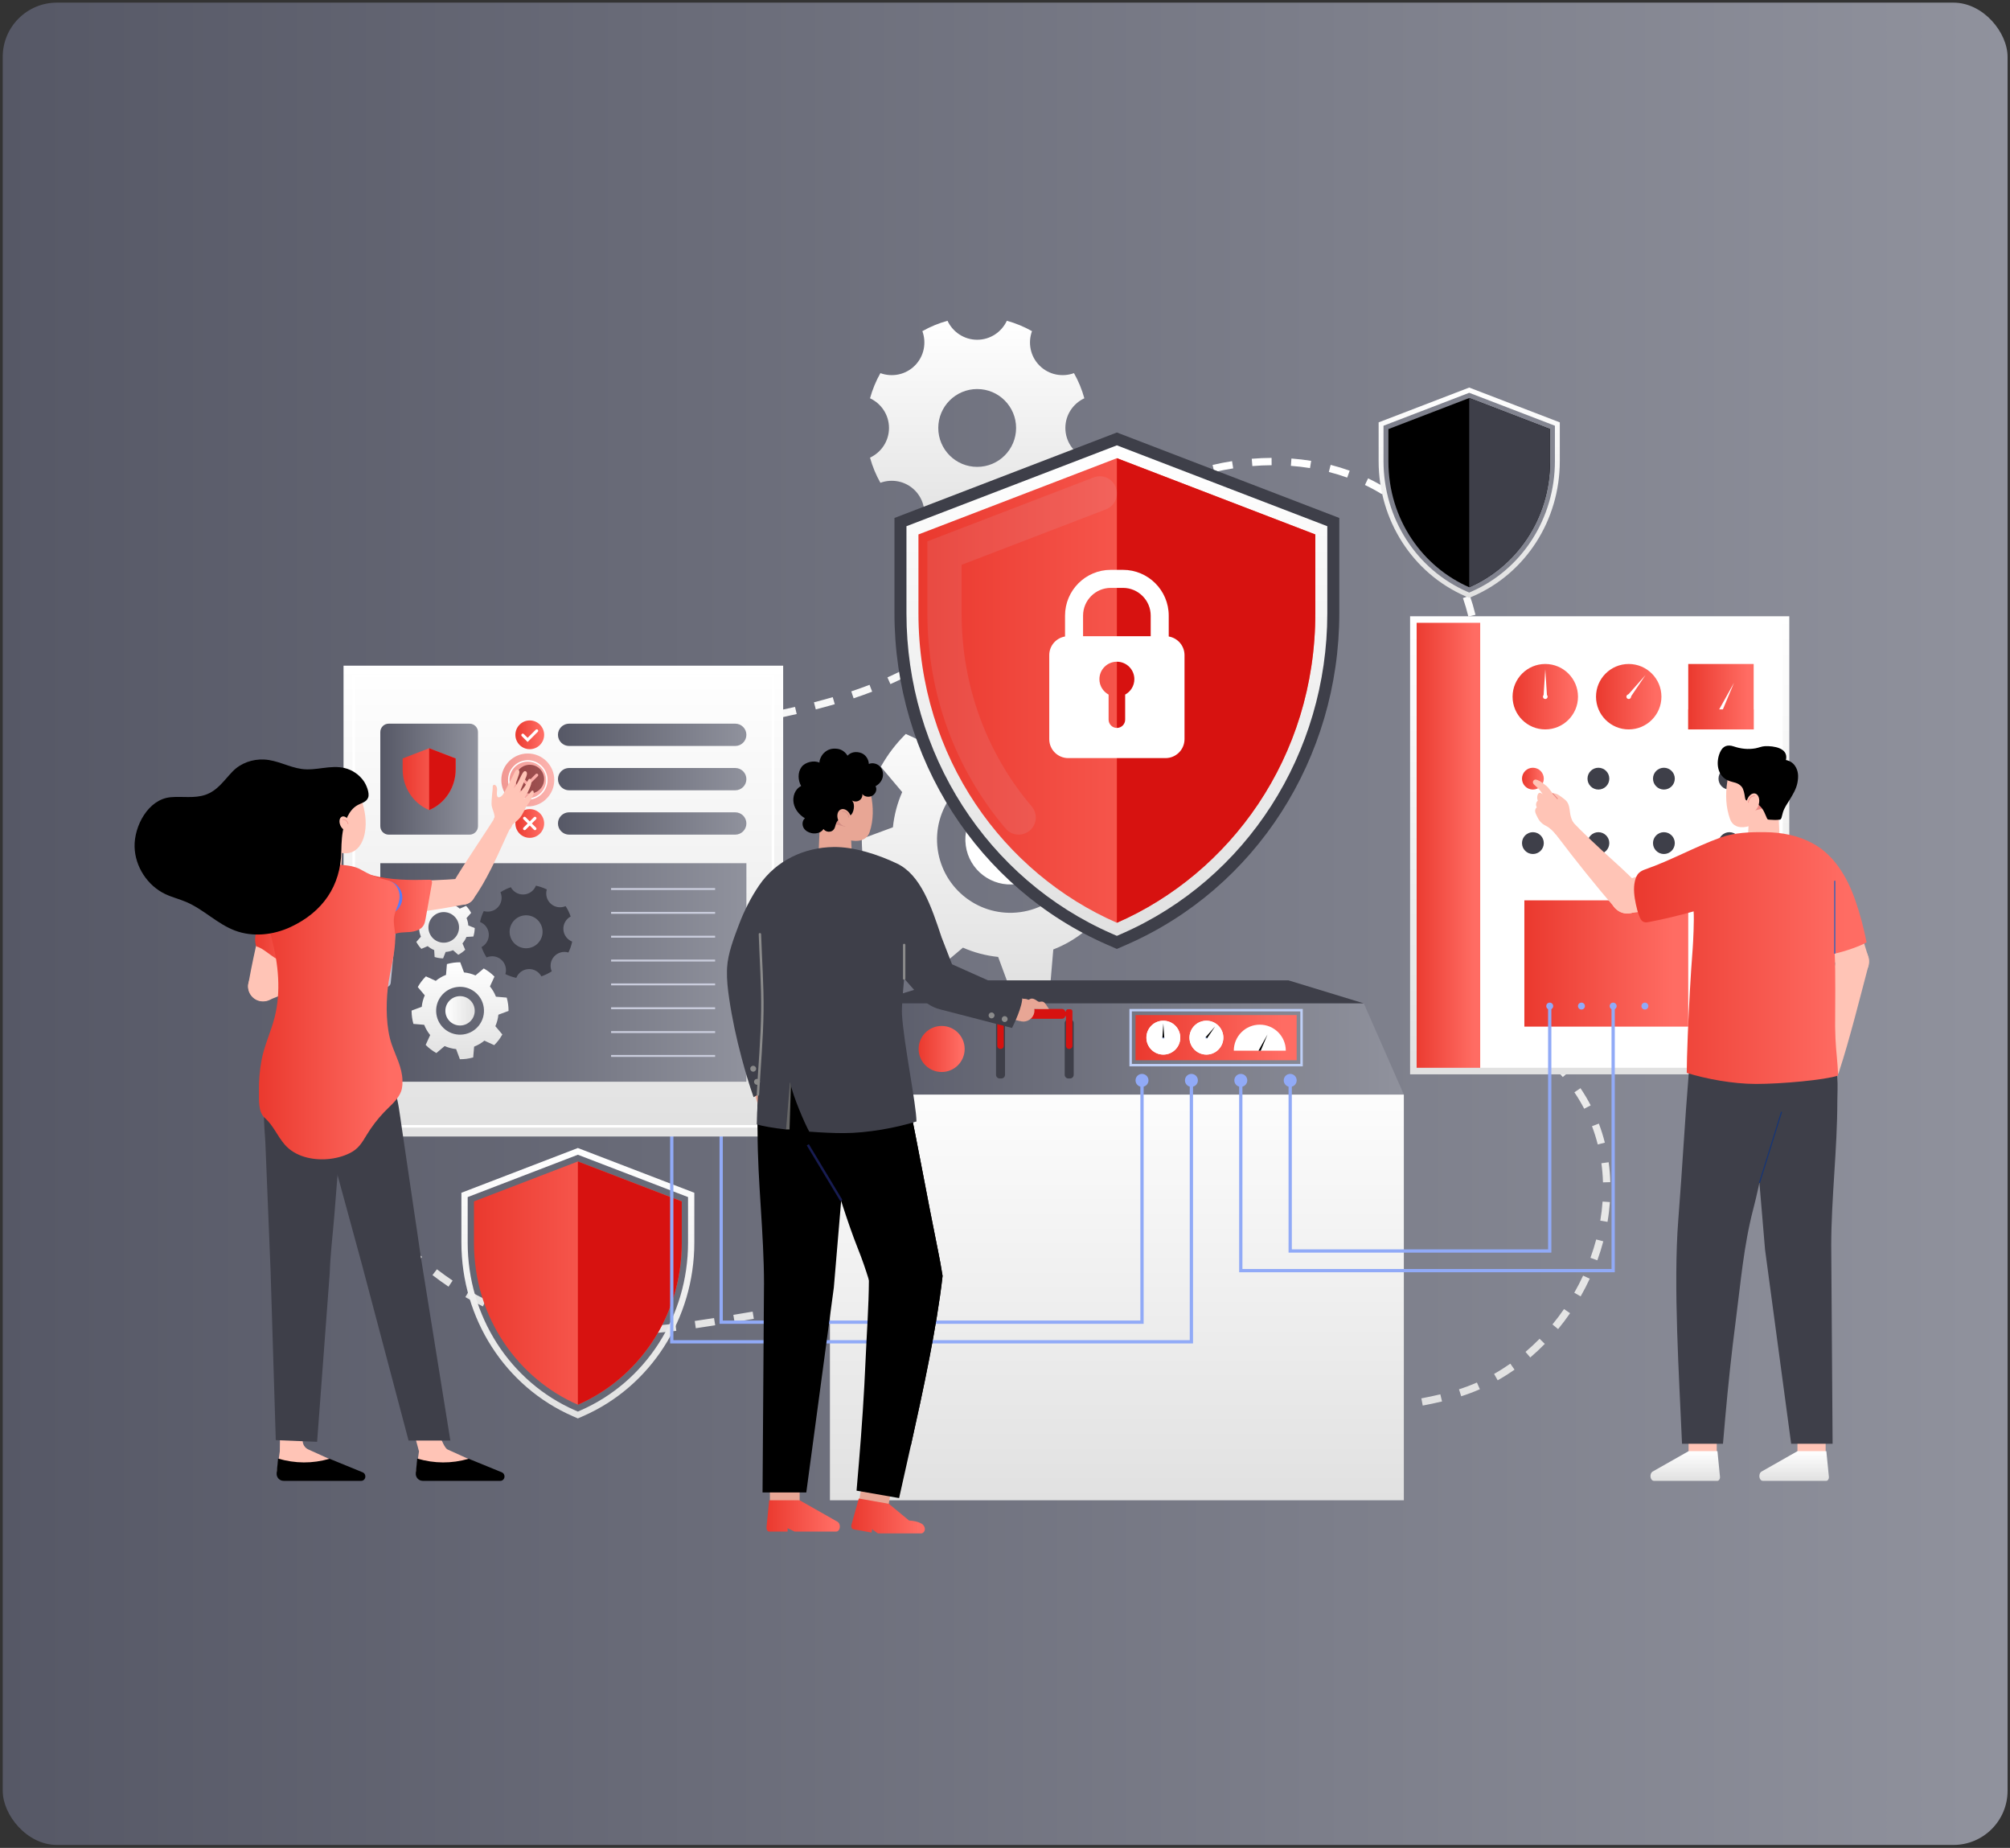 <svg width="371" height="341" viewBox="0 0 371 341" fill="none" xmlns="http://www.w3.org/2000/svg">
<rect x="0" y="0" width="371" height="341" fill="#333333" stroke="none"/>
<rect x="0.504" y="0.486" width="370.048" height="339.974" rx="10" fill="url(#paint0_linear_309_1187)"/>
<path d="M248.123 260.824L248.099 259.471C249.291 259.449 250.496 259.403 251.683 259.335L251.76 260.686C250.557 260.756 249.333 260.802 248.123 260.824ZM244.484 260.822C243.273 260.797 242.05 260.749 240.848 260.678L240.927 259.327C242.111 259.396 243.318 259.444 244.512 259.469L244.484 260.822ZM255.389 260.402L255.257 259.055C256.458 258.936 257.655 258.794 258.816 258.63L259.005 259.969C257.826 260.135 256.61 260.282 255.389 260.402ZM237.22 260.394C236.006 260.274 234.79 260.13 233.605 259.965L233.792 258.625C234.958 258.788 236.157 258.929 237.352 259.047L237.22 260.394ZM230.009 259.387C229.126 259.225 228.251 259.049 227.386 258.861C227.071 258.793 226.758 258.722 226.443 258.651L226.745 257.331C227.054 257.402 227.364 257.471 227.674 257.538C228.524 257.724 229.385 257.896 230.254 258.056L230.009 259.387ZM262.601 259.379L262.351 258.048C263.541 257.826 264.72 257.574 265.852 257.304L266.168 258.62C265.013 258.896 263.813 259.151 262.601 259.379ZM222.915 257.782C221.744 257.473 220.578 257.145 219.417 256.802L219.8 255.504C220.948 255.843 222.102 256.167 223.26 256.473L222.915 257.782ZM269.705 257.663L269.296 256.374C270.408 256.02 271.522 255.6 272.607 255.125L273.15 256.364C272.022 256.859 270.863 257.296 269.705 257.663ZM215.95 255.732C214.799 255.363 213.653 254.981 212.508 254.59L212.947 253.308C214.083 253.698 215.222 254.077 216.364 254.444L215.95 255.732ZM276.439 254.717L275.773 253.538C276.793 252.962 277.801 252.324 278.769 251.644L279.548 252.751C278.543 253.457 277.498 254.118 276.439 254.717ZM209.089 253.393C207.954 252.987 206.82 252.575 205.688 252.159L206.154 250.889C207.284 251.303 208.414 251.715 209.545 252.119L209.089 253.393ZM202.295 250.907L198.909 249.65L199.377 248.382L202.766 249.638L202.295 250.907ZM282.452 250.502L281.575 249.471C282.465 248.714 283.339 247.899 284.172 247.049L285.138 247.997C284.276 248.875 283.373 249.718 282.452 250.502ZM195.521 248.41C194.39 248.001 193.259 247.597 192.125 247.2L192.571 245.923C193.71 246.321 194.846 246.727 195.981 247.138L195.521 248.41ZM113.95 246.345L113.94 244.992C115.102 244.983 116.307 244.947 117.52 244.882L117.591 246.234C116.358 246.299 115.133 246.336 113.95 246.345ZM110.303 246.276C109.077 246.221 107.851 246.128 106.66 246.003L106.802 244.657C107.967 244.78 109.165 244.87 110.364 244.925L110.303 246.276ZM188.716 246.039C187.768 245.726 186.819 245.42 185.866 245.123L185.288 244.945L185.685 243.652L186.267 243.83C187.229 244.13 188.186 244.438 189.141 244.754L188.716 246.039ZM121.219 245.971L121.097 244.623C122.287 244.516 123.477 244.387 124.669 244.243L124.832 245.585C123.626 245.732 122.423 245.862 121.219 245.971ZM103.038 245.503C101.829 245.295 100.623 245.047 99.456 244.764L99.775 243.45C100.912 243.725 102.087 243.967 103.267 244.17L103.038 245.503ZM287.591 245.267L286.546 244.407C287.293 243.498 288.013 242.543 288.684 241.567L289.799 242.335C289.106 243.341 288.362 244.328 287.591 245.267ZM128.428 245.107L128.235 243.768C129.42 243.597 130.606 243.414 131.796 243.225L132.009 244.561C130.813 244.752 129.619 244.936 128.428 245.107ZM135.58 243.975L135.356 242.641L138.919 242.041L139.142 243.375L135.58 243.975ZM181.841 243.969C180.676 243.665 179.503 243.384 178.355 243.135L178.642 241.812C179.808 242.066 181 242.35 182.183 242.659L181.841 243.969ZM95.93 243.782C95.383 243.608 94.836 243.425 94.288 243.231C93.682 243.018 93.079 242.792 92.481 242.555L92.982 241.297C93.563 241.528 94.148 241.748 94.737 241.956C95.273 242.144 95.807 242.323 96.341 242.492L95.93 243.782ZM142.703 242.784L142.489 241.448C143.696 241.255 144.893 241.078 146.08 240.919L146.26 242.26C145.084 242.417 143.899 242.593 142.703 242.784ZM174.838 242.451C173.671 242.249 172.479 242.07 171.297 241.919L171.468 240.577C172.67 240.73 173.882 240.912 175.068 241.117L174.838 242.451ZM149.828 241.832L149.686 240.486C150.899 240.358 152.105 240.251 153.305 240.162L153.405 241.512C152.219 241.599 151.027 241.706 149.828 241.832ZM167.734 241.541C166.547 241.443 165.343 241.368 164.158 241.319L164.213 239.967C165.418 240.016 166.64 240.092 167.847 240.193L167.734 241.541ZM156.988 241.312L156.937 239.96C158.138 239.914 159.345 239.891 160.523 239.891L160.574 241.245C159.362 241.245 158.173 241.268 156.988 241.312ZM89.131 241.079C88.039 240.55 86.95 239.974 85.897 239.369L86.571 238.196C87.597 238.786 88.657 239.346 89.722 239.862L89.131 241.079ZM291.751 239.229L290.576 238.557C291.163 237.528 291.712 236.466 292.206 235.398L293.434 235.967C292.923 237.069 292.357 238.166 291.751 239.229ZM82.788 237.438C81.781 236.761 80.783 236.041 79.822 235.299L80.649 234.227C81.587 234.952 82.561 235.655 83.543 236.314L82.788 237.438ZM77.003 232.967C76.093 232.161 75.198 231.316 74.346 230.456L75.307 229.503C76.139 230.343 77.012 231.167 77.9 231.954L77.003 232.967ZM294.833 232.574L293.561 232.112C293.966 230.998 294.323 229.857 294.625 228.723L295.932 229.07C295.621 230.242 295.251 231.421 294.833 232.574ZM71.856 227.779C71.058 226.863 70.281 225.91 69.545 224.947L70.62 224.126C71.339 225.066 72.098 225.996 72.877 226.891L71.856 227.779ZM296.712 225.478L295.378 225.252C295.575 224.081 295.718 222.896 295.801 221.731L297.151 221.828C297.064 223.037 296.917 224.264 296.712 225.478ZM67.42 221.971C66.747 220.963 66.098 219.917 65.491 218.865L66.664 218.188C67.256 219.216 67.889 220.236 68.546 221.22L67.42 221.971ZM295.875 218.189C295.84 217.002 295.741 215.816 295.581 214.662L296.922 214.477C297.088 215.678 297.191 216.913 297.228 218.149L295.875 218.189ZM63.768 215.64C63.229 214.547 62.722 213.426 62.261 212.308L63.512 211.792C63.962 212.882 64.457 213.976 64.982 215.043L63.768 215.64ZM294.908 211.194C294.619 210.05 294.261 208.917 293.847 207.824L295.112 207.345C295.545 208.485 295.917 209.668 296.219 210.861L294.908 211.194ZM60.979 208.883C60.592 207.729 60.24 206.548 59.935 205.376L61.245 205.036C61.542 206.177 61.885 207.327 62.262 208.451L60.979 208.883ZM292.404 204.602C291.865 203.562 291.257 202.542 290.598 201.569L291.718 200.809C292.407 201.827 293.042 202.893 293.606 203.978L292.404 204.602ZM59.14 201.805C58.918 200.608 58.737 199.39 58.602 198.183L59.948 198.033C60.078 199.208 60.254 200.393 60.471 201.558L59.14 201.805ZM288.454 198.756C288.184 198.441 287.907 198.128 287.621 197.819C287.127 197.285 286.601 196.752 286.013 196.187L286.95 195.211C287.558 195.795 288.102 196.347 288.614 196.9C288.911 197.221 289.201 197.548 289.483 197.877L288.454 198.756ZM58.333 194.527C58.313 193.958 58.303 193.39 58.303 192.825C58.303 192.168 58.316 191.515 58.343 190.865L59.695 190.922C59.669 191.552 59.656 192.188 59.656 192.825C59.656 193.375 59.666 193.927 59.685 194.48L58.333 194.527ZM283.353 193.803C282.577 193.143 281.79 192.493 281.002 191.843L280.585 191.498L281.446 190.455L281.864 190.8C282.657 191.454 283.449 192.107 284.23 192.773L283.353 193.803ZM277.81 189.152C276.789 188.256 275.916 187.436 275.139 186.648L276.105 185.698C276.857 186.463 277.707 187.261 278.704 188.135L277.81 189.152ZM59.982 187.375L58.639 187.213C58.784 186.007 58.979 184.79 59.22 183.596L60.547 183.864C60.313 185.022 60.123 186.204 59.982 187.375ZM272.701 183.886C271.945 182.927 271.233 181.911 270.585 180.867L271.734 180.154C272.356 181.155 273.039 182.129 273.763 183.049L272.701 183.886ZM61.387 180.409L60.086 180.037C60.419 178.872 60.803 177.701 61.229 176.557L62.498 177.03C62.084 178.141 61.711 179.278 61.387 180.409ZM268.811 177.638C268.281 176.54 267.804 175.397 267.39 174.242L268.664 173.786C269.062 174.897 269.521 175.995 270.03 177.052L268.811 177.638ZM63.868 173.744L62.64 173.175C63.151 172.074 63.71 170.976 64.303 169.913L65.485 170.572C64.908 171.606 64.364 172.674 63.868 173.744ZM266.329 170.717C266.038 169.53 265.807 168.314 265.64 167.101L266.981 166.916C267.141 168.084 267.364 169.254 267.643 170.395L266.329 170.717ZM67.335 167.527L66.205 166.781C66.87 165.773 67.584 164.769 68.327 163.799L69.401 164.622C68.678 165.567 67.983 166.544 67.335 167.527ZM265.332 163.431C265.322 163.081 265.317 162.731 265.317 162.38C265.317 161.505 265.351 160.62 265.419 159.747L266.769 159.852C266.703 160.689 266.67 161.54 266.67 162.38C266.67 162.717 266.675 163.053 266.686 163.389L265.332 163.431ZM71.668 161.868L70.654 160.973C71.454 160.066 72.299 159.17 73.165 158.312L74.118 159.272C73.273 160.111 72.449 160.983 71.668 161.868ZM76.733 156.842L75.845 155.822C76.513 155.239 77.204 154.666 77.897 154.116C78.153 153.912 78.413 153.71 78.674 153.509L79.499 154.582C79.244 154.778 78.99 154.976 78.739 155.176C78.054 155.719 77.386 156.275 76.733 156.842ZM267.238 156.348L265.91 156.092C265.986 155.694 266.07 155.297 266.161 154.902C266.345 154.112 266.533 153.324 266.724 152.539L268.038 152.858C267.85 153.638 267.663 154.422 267.48 155.208C267.391 155.586 267.311 155.967 267.238 156.348ZM82.39 152.48L81.623 151.364C82.606 150.689 83.633 150.019 84.678 149.375L85.388 150.527C84.363 151.159 83.354 151.816 82.39 152.48ZM268.907 149.356L267.594 149.026L268.479 145.522L269.791 145.853L268.907 149.356ZM88.481 148.721L87.825 147.537C88.855 146.966 89.939 146.395 91.048 145.842L91.653 147.053C90.561 147.598 89.494 148.159 88.481 148.721ZM94.892 145.516L94.336 144.283C95.425 143.792 96.55 143.309 97.678 142.848L98.19 144.1C97.077 144.556 95.967 145.033 94.892 145.516ZM101.535 142.794L101.064 141.525C102.199 141.104 103.34 140.698 104.487 140.309L104.922 141.59C103.787 141.976 102.658 142.376 101.535 142.794ZM270.659 142.337L269.343 142.019C269.626 140.846 269.898 139.677 270.154 138.512L271.476 138.803C271.218 139.976 270.944 141.154 270.659 142.337ZM108.342 140.475L107.938 139.184C109.093 138.822 110.252 138.476 111.413 138.14L111.789 139.441C110.637 139.773 109.487 140.117 108.342 140.475ZM115.257 138.478L114.906 137.17C115.769 136.939 116.631 136.714 117.495 136.494L118.416 136.262L118.741 137.577L117.829 137.805C116.972 138.023 116.114 138.248 115.257 138.478ZM122.245 136.757L121.952 135.436C123.126 135.175 124.309 134.925 125.499 134.682L125.77 136.007C124.588 136.25 123.412 136.498 122.245 136.757ZM129.309 135.306L129.053 133.978C130.233 133.75 131.418 133.525 132.606 133.301L132.857 134.631C131.671 134.854 130.488 135.079 129.309 135.306ZM272.205 135.241L270.875 134.991C271.104 133.771 271.304 132.582 271.468 131.454L272.807 131.65C272.64 132.795 272.438 134.003 272.205 135.241ZM136.409 133.96L136.155 132.631C137.337 132.406 138.519 132.179 139.699 131.946L139.962 133.273C138.778 133.507 137.594 133.734 136.409 133.96ZM143.51 132.549L143.23 131.226C144.406 130.978 145.579 130.72 146.747 130.451L147.051 131.769C145.875 132.04 144.694 132.299 143.51 132.549ZM150.577 130.91L150.24 129.599C151.402 129.299 152.558 128.984 153.704 128.651L154.082 129.95C152.922 130.288 151.753 130.607 150.577 130.91ZM157.555 128.867L157.127 127.584C158.281 127.199 159.414 126.792 160.498 126.375L160.983 127.639C159.881 128.062 158.728 128.476 157.555 128.867ZM273.236 128.025L271.888 127.904C271.997 126.69 272.067 125.492 272.093 124.343L273.447 124.374C273.418 125.553 273.348 126.781 273.236 128.025ZM164.352 126.242L163.799 125.007C164.77 124.573 165.726 124.115 166.641 123.648L167.019 123.454L167.639 124.657L167.255 124.854C166.322 125.331 165.344 125.798 164.352 126.242ZM170.848 122.979L170.211 121.784C171.272 121.219 172.323 120.643 173.365 120.056L174.03 121.235C172.979 121.827 171.918 122.408 170.848 122.979ZM272.04 120.784C271.974 119.587 271.856 118.398 271.693 117.25L273.032 117.058C273.202 118.244 273.322 119.473 273.391 120.71L272.04 120.784ZM177.168 119.405L176.469 118.246C177.506 117.621 178.529 116.981 179.51 116.341L180.25 117.474C179.255 118.123 178.218 118.773 177.168 119.405ZM183.257 115.422L182.471 114.321C183.453 113.619 184.417 112.896 185.335 112.173L186.172 113.236C185.238 113.972 184.257 114.708 183.257 115.422ZM271.023 113.769C270.746 112.623 270.411 111.478 270.026 110.366L271.305 109.924C271.704 111.076 272.052 112.263 272.339 113.452L271.023 113.769ZM188.979 110.904L188.085 109.887C188.989 109.091 189.87 108.273 190.703 107.454L190.79 107.37L191.747 108.327L191.634 108.436C190.802 109.255 189.902 110.091 188.979 110.904ZM268.708 107.073C268.226 106.015 267.682 104.95 267.093 103.911L268.27 103.243C268.879 104.318 269.441 105.417 269.939 106.513L268.708 107.073ZM194.319 105.762L193.347 104.82C194.216 103.946 195.061 103.098 195.904 102.262L196.856 103.224C196.015 104.056 195.173 104.903 194.319 105.762ZM265.214 100.893C264.544 99.916 263.821 98.968 263.067 98.076L264.102 97.202C264.885 98.129 265.635 99.114 266.33 100.129L265.214 100.893ZM199.438 100.725L198.512 99.738C199.467 98.841 200.351 98.044 201.217 97.301L202.098 98.328C201.248 99.057 200.378 99.841 199.438 100.725ZM204.874 96.081L204.057 95.003C205.043 94.255 206.049 93.546 207.048 92.895L207.786 94.028C206.814 94.662 205.834 95.353 204.874 96.081ZM260.644 95.498C259.794 94.684 258.892 93.908 257.962 93.191L258.788 92.119C259.756 92.865 260.695 93.674 261.58 94.52L260.644 95.498ZM210.841 92.196L210.187 91.01C211.254 90.422 212.352 89.866 213.451 89.356L214.02 90.584C212.95 91.08 211.88 91.622 210.841 92.196ZM255.047 91.185C254.048 90.573 253.002 90.005 251.935 89.496L252.518 88.275C253.627 88.804 254.716 89.394 255.753 90.031L255.047 91.185ZM217.304 89.195L216.821 87.932C217.962 87.496 219.126 87.096 220.282 86.743L220.676 88.038C219.55 88.381 218.415 88.771 217.304 89.195ZM248.664 88.133C247.566 87.738 246.426 87.389 245.273 87.095L245.607 85.784C246.801 86.088 247.983 86.45 249.122 86.859L248.664 88.133ZM224.12 87.113L223.815 85.795C225.002 85.52 226.211 85.285 227.409 85.097L227.619 86.434C226.453 86.617 225.276 86.846 224.12 87.113ZM241.797 86.378C240.645 86.193 239.457 86.054 238.268 85.965L238.369 84.615C239.595 84.707 240.822 84.851 242.012 85.042L241.797 86.378ZM231.155 86.007L231.044 84.659C232.266 84.558 233.497 84.502 234.704 84.494L234.713 85.847C233.541 85.855 232.344 85.909 231.155 86.007Z" fill="url(#paint1_linear_309_1187)"/>
<path d="M271.183 71.519L254.463 77.942V85.104C254.463 95.997 260.743 105.777 270.462 110.019L271.183 110.334L271.904 110.019C281.623 105.777 287.903 95.997 287.903 85.104V77.942L271.183 71.519ZM287.002 85.104C287.002 95.638 280.934 105.094 271.544 109.193L271.183 109.35L270.823 109.193C261.432 105.094 255.365 95.638 255.365 85.104V78.562L271.183 72.484L287.002 78.562V85.104H287.002Z" fill="url(#paint2_linear_309_1187)"/>
<path d="M286.1 79.182V85.104C286.1 95.983 279.642 104.675 271.183 108.367C262.724 104.675 256.266 95.983 256.266 85.104V79.182L271.183 73.45L286.1 79.182Z" fill="black"/>
<path d="M286.101 79.182V85.104C286.101 95.983 279.643 104.675 271.184 108.367V73.45L286.101 79.182Z" fill="#3E3F49"/>
<path d="M106.66 211.85L85.164 220.108V229.315C85.164 243.319 93.238 255.893 105.732 261.346L106.66 261.751L107.587 261.346C120.082 255.892 128.155 243.319 128.155 229.315V220.108L106.66 211.85ZM126.996 229.315C126.996 242.859 119.196 255.015 107.123 260.284L106.66 260.487L106.196 260.284C94.124 255.015 86.323 242.859 86.323 229.315V220.905L106.66 213.091L126.996 220.905V229.315Z" fill="url(#paint3_linear_309_1187)"/>
<path d="M125.838 221.701V229.316C125.838 243.301 117.536 254.476 106.66 259.222C95.785 254.476 87.482 243.301 87.482 229.316V221.701L106.66 214.333L125.838 221.701Z" fill="url(#paint4_linear_309_1187)"/>
<path d="M125.838 221.701V229.316C125.838 243.301 117.536 254.476 106.66 259.222V214.333L125.838 221.701Z" fill="#D71210"/>
<path d="M200.145 73.498C199.693 71.86 199.051 70.305 198.23 68.858C196.086 69.637 193.595 69.184 191.875 67.465C190.155 65.745 189.702 63.254 190.481 61.109C189.035 60.289 187.48 59.647 185.842 59.194C184.876 61.258 182.795 62.697 180.366 62.697C177.936 62.697 175.855 61.258 174.889 59.194C173.252 59.647 171.696 60.289 170.25 61.109C171.029 63.254 170.576 65.745 168.856 67.465C167.137 69.184 164.646 69.637 162.501 68.858C161.681 70.305 161.039 71.86 160.586 73.498C162.65 74.464 164.089 76.544 164.089 78.974C164.089 81.403 162.65 83.484 160.586 84.45C161.039 86.088 161.681 87.643 162.501 89.09C164.646 88.311 167.137 88.764 168.856 90.483C170.576 92.203 171.029 94.694 170.25 96.838C171.696 97.659 173.252 98.301 174.889 98.754C175.856 96.69 177.936 95.251 180.366 95.251C182.795 95.251 184.876 96.69 185.842 98.754C187.48 98.301 189.035 97.659 190.481 96.838C189.702 94.694 190.155 92.203 191.875 90.483C193.595 88.764 196.086 88.311 198.23 89.09C199.051 87.643 199.693 86.088 200.145 84.45C198.081 83.484 196.642 81.403 196.642 78.974C196.642 76.544 198.081 74.464 200.145 73.498ZM180.366 86.156C176.399 86.156 173.184 82.941 173.184 78.974C173.184 75.007 176.399 71.792 180.366 71.792C184.332 71.792 187.548 75.007 187.548 78.974C187.548 82.941 184.332 86.156 180.366 86.156Z" fill="url(#paint5_linear_309_1187)"/>
<path d="M208.159 157.165L213.902 155.04L213.901 154.752C213.894 153.564 213.813 152.382 213.658 151.238C213.503 150.092 213.267 148.931 212.958 147.783L212.882 147.505L206.782 146.984C205.952 144.855 204.807 142.902 203.404 141.177L205.961 135.618L205.757 135.415C204.908 134.575 204.015 133.796 203.1 133.1C202.172 132.393 201.184 131.739 200.161 131.154L199.912 131.012L195.232 134.953C193.196 134.059 191.009 133.474 188.736 133.24L186.612 127.498L186.324 127.499C185.138 127.504 183.955 127.586 182.808 127.741C181.661 127.896 180.498 128.132 179.354 128.443L179.076 128.518L178.554 134.618C176.426 135.448 174.472 136.593 172.748 137.996L167.188 135.44L166.986 135.644C166.154 136.481 165.376 137.375 164.671 138.3C163.975 139.213 163.32 140.202 162.724 141.239L162.581 141.488L166.524 146.168C165.629 148.204 165.045 150.392 164.811 152.666L159.068 154.788L159.07 155.076C159.076 156.264 159.158 157.447 159.313 158.592C159.467 159.736 159.703 160.898 160.013 162.045L160.088 162.323L166.188 162.844C167.018 164.974 168.164 166.928 169.568 168.653L167.009 174.211L167.214 174.414C168.064 175.255 168.958 176.034 169.872 176.729C170.794 177.432 171.782 178.087 172.809 178.676L173.058 178.82L177.738 174.875C179.774 175.77 181.962 176.355 184.236 176.589L186.358 182.33L186.646 182.33C187.832 182.325 189.014 182.243 190.162 182.088C191.31 181.932 192.472 181.697 193.617 181.386L193.895 181.311L194.414 175.211C196.543 174.381 198.498 173.236 200.223 171.833L205.782 174.391L205.985 174.187C206.816 173.348 207.594 172.453 208.3 171.528C208.998 170.614 209.651 169.626 210.246 168.59L210.389 168.341L206.445 163.662C207.34 161.626 207.925 159.438 208.159 157.165ZM173.076 156.729C172.074 149.323 177.265 142.507 184.671 141.505C192.076 140.503 198.892 145.694 199.894 153.099C200.897 160.505 195.706 167.321 188.3 168.323C180.894 169.326 174.079 164.134 173.076 156.729Z" fill="url(#paint6_linear_309_1187)"/>
<path d="M185.371 146.687C180.828 147.302 177.643 151.484 178.258 156.028C178.872 160.571 183.055 163.756 187.598 163.141C192.142 162.527 195.327 158.345 194.712 153.801C194.097 149.257 189.915 146.072 185.371 146.687Z" fill="white"/>
<path d="M237.81 180.907H174.493L160.58 185.155L206.152 194.438L251.724 185.155L237.81 180.907Z" fill="#3E3F49"/>
<path d="M259.117 276.856H153.186V201.992L206.151 195.597L259.117 201.992V276.856Z" fill="url(#paint7_linear_309_1187)"/>
<path d="M251.723 185.155H206.151H160.58L153.186 201.992H206.151H259.117L251.723 185.155Z" fill="url(#paint8_linear_309_1187)"/>
<path d="M173.806 197.823C176.153 197.823 178.056 195.921 178.056 193.574C178.056 191.227 176.153 189.324 173.806 189.324C171.459 189.324 169.557 191.227 169.557 193.574C169.557 195.921 171.459 197.823 173.806 197.823Z" fill="url(#paint9_linear_309_1187)"/>
<path d="M197.199 188.127H197.5C197.875 188.127 198.18 188.431 198.18 188.806V198.34C198.18 198.715 197.875 199.019 197.5 199.019H197.199C196.824 199.019 196.52 198.715 196.52 198.34V188.806C196.52 188.431 196.824 188.127 197.199 188.127Z" fill="#3E3F49"/>
<path d="M184.523 188.127H184.824C185.2 188.127 185.504 188.431 185.504 188.806V198.34C185.504 198.715 185.2 199.019 184.824 199.019H184.523C184.148 199.019 183.844 198.715 183.844 198.34V188.806C183.844 188.431 184.148 188.127 184.523 188.127Z" fill="#3E3F49"/>
<path d="M184.671 193.573C185.002 193.573 185.27 193.304 185.27 192.974V187.506H185.392C185.449 187.791 185.701 188.006 186.001 188.006H196.018C196.319 188.006 196.571 187.791 196.627 187.506H196.749V192.974C196.749 193.304 197.018 193.573 197.348 193.573C197.678 193.573 197.947 193.304 197.947 192.974V186.622C197.947 186.414 197.778 186.245 197.57 186.245H197.127C196.918 186.245 196.749 186.414 196.749 186.622V186.68H196.627C196.571 186.395 196.319 186.18 196.018 186.18H186.001C185.701 186.18 185.449 186.395 185.392 186.68H185.27V186.622C185.27 186.414 185.101 186.245 184.893 186.245H184.45C184.241 186.245 184.072 186.414 184.072 186.622V192.974C184.073 193.304 184.341 193.573 184.671 193.573Z" fill="#D71210"/>
<path d="M240.463 196.782H208.465V186.188H240.463V196.782ZM208.916 196.331H240.012V186.64H208.916V196.331Z" fill="#BECFF7"/>
<path d="M239.335 187.316H209.592V195.655H239.335V187.316Z" fill="url(#paint10_linear_309_1187)"/>
<path d="M214.725 194.61C216.45 194.61 217.849 193.211 217.849 191.485C217.849 189.759 216.45 188.36 214.725 188.36C212.999 188.36 211.6 189.759 211.6 191.485C211.6 193.211 212.999 194.61 214.725 194.61Z" fill="white"/>
<path d="M222.674 194.61C224.4 194.61 225.799 193.211 225.799 191.485C225.799 189.759 224.4 188.36 222.674 188.36C220.948 188.36 219.549 189.759 219.549 191.485C219.549 193.211 220.948 194.61 222.674 194.61Z" fill="white"/>
<path d="M210.789 200.562C211.448 200.562 211.983 200.028 211.983 199.368C211.983 198.708 211.448 198.173 210.789 198.173C210.129 198.173 209.594 198.708 209.594 199.368C209.594 200.028 210.129 200.562 210.789 200.562Z" fill="#91AAF7"/>
<path d="M219.908 200.562C220.568 200.562 221.102 200.028 221.102 199.368C221.102 198.708 220.568 198.173 219.908 198.173C219.248 198.173 218.713 198.708 218.713 199.368C218.713 200.028 219.248 200.562 219.908 200.562Z" fill="#91AAF7"/>
<path d="M229.025 200.562C229.685 200.562 230.22 200.028 230.22 199.368C230.22 198.708 229.685 198.173 229.025 198.173C228.365 198.173 227.83 198.708 227.83 199.368C227.83 200.028 228.365 200.562 229.025 200.562Z" fill="#91AAF7"/>
<path d="M238.142 200.562C238.802 200.562 239.337 200.028 239.337 199.368C239.337 198.708 238.802 198.173 238.142 198.173C237.482 198.173 236.947 198.708 236.947 199.368C236.947 200.028 237.482 200.562 238.142 200.562Z" fill="#91AAF7"/>
<path d="M204.379 174.341C180.517 163.925 165.098 139.913 165.098 113.167V95.583L206.151 79.811L247.204 95.583V113.167C247.204 139.913 231.785 163.925 207.921 174.341L206.151 175.115L204.379 174.341Z" fill="#3E3F49"/>
<path d="M205.265 172.313C182.209 162.249 167.311 139.032 167.311 113.167V97.104L206.15 82.182L244.99 97.104V113.167C244.99 139.033 230.092 162.249 207.036 172.313L206.151 172.7L205.265 172.313Z" fill="url(#paint11_linear_309_1187)"/>
<path d="M242.778 98.624V113.166C242.778 139.876 226.922 161.218 206.152 170.283C185.382 161.218 169.525 139.876 169.525 113.166V98.624L206.152 84.552L242.778 98.624Z" fill="url(#paint12_linear_309_1187)"/>
<path d="M242.777 98.624V113.166C242.777 139.876 226.921 161.218 206.15 170.283V84.552L242.777 98.624Z" fill="#D71210"/>
<path opacity="0.1" d="M205.952 89.914L205.952 89.913C205.327 88.285 203.5 87.472 201.872 88.098L171.172 99.893V113.167C171.172 127.962 176.285 141.953 185.636 152.924C186.806 154.297 188.901 154.387 190.208 153.143C191.428 151.982 191.507 150.079 190.416 148.796C182.057 138.972 177.487 126.436 177.487 113.167V104.231L204.137 93.993C205.764 93.368 206.577 91.542 205.952 89.914Z" fill="#D5E2F7"/>
<path d="M214.726 194.61C216.452 194.61 217.851 193.211 217.851 191.485C217.851 189.759 216.452 188.36 214.726 188.36C213.001 188.36 211.602 189.759 211.602 191.485C211.602 193.211 213.001 194.61 214.726 194.61Z" fill="white"/>
<path d="M214.724 191.708C214.847 191.708 214.946 191.608 214.946 191.486C214.946 191.363 214.847 191.264 214.724 191.264C214.601 191.264 214.502 191.363 214.502 191.486C214.502 191.608 214.601 191.708 214.724 191.708Z" fill="#BECFF7"/>
<path d="M214.724 188.864L214.555 191.485H214.893L214.724 188.864Z" fill="black"/>
<path d="M222.677 194.61C224.403 194.61 225.802 193.211 225.802 191.485C225.802 189.759 224.403 188.36 222.677 188.36C220.952 188.36 219.553 189.759 219.553 191.485C219.553 193.211 220.952 194.61 222.677 194.61Z" fill="white"/>
<path d="M222.677 191.708C222.8 191.708 222.899 191.608 222.899 191.486C222.899 191.363 222.8 191.264 222.677 191.264C222.555 191.264 222.455 191.363 222.455 191.486C222.455 191.608 222.555 191.708 222.677 191.708Z" fill="#BECFF7"/>
<path d="M224.285 189.416L222.543 191.382L222.81 191.589L224.285 189.416Z" fill="black"/>
<path d="M227.732 193.885C227.732 191.235 229.881 189.087 232.53 189.087C235.18 189.087 237.329 191.235 237.329 193.885H227.732Z" fill="white"/>
<path d="M232.289 193.885H232.704L233.955 190.897L232.289 193.885Z" fill="black"/>
<path d="M215.721 117.455V113.604C215.721 108.946 211.932 105.157 207.275 105.157H205.027C200.37 105.157 196.581 108.946 196.581 113.604V117.455C194.928 117.734 193.668 119.168 193.668 120.9V136.397C193.668 138.329 195.234 139.896 197.167 139.896H215.135C217.068 139.896 218.634 138.329 218.634 136.397V120.9C218.634 119.168 217.374 117.734 215.721 117.455ZM207.679 128.175V132.803C207.679 133.646 206.995 134.33 206.151 134.33C205.307 134.33 204.624 133.646 204.624 132.803V128.175C203.613 127.63 202.926 126.563 202.926 125.335C202.926 123.554 204.37 122.11 206.151 122.11C207.932 122.11 209.376 123.554 209.376 125.335C209.376 126.563 208.689 127.63 207.679 128.175ZM212.393 117.401H199.91V113.604C199.91 110.782 202.205 108.486 205.028 108.486H207.275C210.097 108.486 212.393 110.782 212.393 113.604V117.401Z" fill="white"/>
<path d="M211.089 244.292H132.811V205.959H133.414V243.688H210.485V198.635H211.089V244.292Z" fill="#91AAF7"/>
<path d="M220.206 247.914H123.691V205.959H124.295V247.31H219.602V198.635H220.206V247.914Z" fill="#91AAF7"/>
<path d="M144.554 122.841H63.408V209.726H144.554V122.841Z" fill="url(#paint13_linear_309_1187)"/>
<path d="M142.908 208.08H65.055V124.486H142.908L142.908 208.08ZM65.525 207.609H142.438V124.957H65.525V207.609Z" fill="white"/>
<path d="M137.768 159.291H70.195V199.617H137.768V159.291Z" fill="url(#paint14_linear_309_1187)"/>
<path d="M105.33 169.127C105.097 168.446 104.786 167.805 104.402 167.214C103.515 167.598 102.45 167.47 101.679 166.787C100.908 166.104 100.653 165.062 100.928 164.135C100.295 163.825 99.621 163.593 98.917 163.443C98.561 164.341 97.718 165.002 96.691 165.064C95.663 165.126 94.747 164.571 94.285 163.723C93.605 163.956 92.963 164.267 92.373 164.651C92.756 165.537 92.628 166.603 91.945 167.374C91.262 168.144 90.22 168.4 89.293 168.125C88.983 168.757 88.751 169.431 88.602 170.136C89.499 170.492 90.16 171.335 90.222 172.362C90.284 173.39 89.729 174.306 88.881 174.767C89.114 175.448 89.425 176.09 89.809 176.68C90.696 176.296 91.761 176.425 92.532 177.108C93.302 177.791 93.558 178.833 93.283 179.759C93.915 180.07 94.59 180.301 95.293 180.451C95.65 179.554 96.493 178.892 97.52 178.83C98.547 178.769 99.464 179.324 99.925 180.172C100.606 179.939 101.248 179.628 101.838 179.244C101.454 178.357 101.582 177.292 102.266 176.521C102.949 175.75 103.991 175.495 104.917 175.77C105.227 175.137 105.459 174.463 105.609 173.759C104.712 173.403 104.05 172.56 103.988 171.533C103.926 170.505 104.482 169.588 105.33 169.127ZM97.288 174.984C95.611 175.085 94.17 173.807 94.068 172.13C93.967 170.453 95.245 169.011 96.922 168.91C98.6 168.809 100.041 170.087 100.142 171.764C100.243 173.441 98.966 174.883 97.288 174.984Z" fill="#3E3F49"/>
<path d="M87.623 171.314L87.624 171.254L86.438 170.781C86.401 170.305 86.29 169.845 86.114 169.416L86.961 168.46L86.933 168.407C86.815 168.191 86.684 167.981 86.542 167.784C86.401 167.589 86.243 167.399 86.073 167.218L86.031 167.174L84.858 167.678C84.506 167.377 84.104 167.127 83.664 166.942L83.587 165.667L83.53 165.65C83.292 165.58 83.051 165.524 82.813 165.486C82.575 165.448 82.329 165.425 82.081 165.417L82.02 165.415L81.548 166.601C81.072 166.638 80.612 166.749 80.183 166.925L79.227 166.078L79.174 166.107C78.955 166.225 78.745 166.357 78.551 166.497C78.354 166.64 78.163 166.798 77.984 166.967L77.941 167.008L78.445 168.181C78.143 168.534 77.893 168.935 77.709 169.375L76.434 169.452L76.417 169.51C76.346 169.747 76.291 169.988 76.252 170.227C76.214 170.465 76.191 170.712 76.183 170.959L76.182 171.019L77.368 171.492C77.405 171.968 77.516 172.427 77.692 172.857L76.845 173.812L76.873 173.865C76.99 174.082 77.122 174.292 77.264 174.488C77.404 174.683 77.562 174.873 77.733 175.055L77.774 175.099L78.948 174.594C79.3 174.896 79.702 175.146 80.142 175.33L80.219 176.605L80.276 176.622C80.514 176.693 80.755 176.748 80.993 176.786C81.231 176.825 81.478 176.848 81.725 176.855L81.785 176.857L82.258 175.671C82.734 175.634 83.194 175.523 83.624 175.347L84.579 176.194L84.632 176.166C84.851 176.047 85.061 175.915 85.255 175.775C85.451 175.633 85.642 175.475 85.822 175.306L85.866 175.265L85.361 174.091C85.663 173.739 85.913 173.337 86.097 172.897L87.372 172.82L87.389 172.763C87.46 172.526 87.515 172.284 87.553 172.046C87.592 171.807 87.615 171.561 87.623 171.314ZM81.454 173.925C79.914 173.677 78.867 172.227 79.115 170.687C79.363 169.148 80.812 168.1 82.352 168.348C83.892 168.596 84.939 170.045 84.692 171.585C84.444 173.125 82.994 174.172 81.454 173.925Z" fill="url(#paint15_linear_309_1187)"/>
<path d="M91.992 187.247L93.863 186.554L93.863 186.46C93.861 186.073 93.834 185.687 93.783 185.312C93.732 184.938 93.655 184.559 93.553 184.185L93.528 184.095L91.539 183.927C91.268 183.232 90.892 182.595 90.433 182.032L91.266 180.218L91.2 180.152C90.926 179.881 90.634 179.627 90.332 179.397C90.033 179.17 89.71 178.957 89.372 178.763L89.291 178.716L87.765 180.004C87.101 179.713 86.386 179.522 85.644 179.446L84.95 177.574L84.856 177.575C84.468 177.577 84.082 177.604 83.709 177.655C83.335 177.706 82.956 177.783 82.582 177.885L82.491 177.91L82.323 179.899C81.628 180.17 80.991 180.546 80.429 181.004L78.614 180.172L78.548 180.238C78.274 180.515 78.02 180.807 77.793 181.106C77.563 181.409 77.35 181.732 77.159 182.066L77.113 182.147L78.401 183.673C78.109 184.337 77.918 185.052 77.843 185.794L75.971 186.488L75.971 186.582C75.973 186.969 76 187.355 76.051 187.729C76.102 188.103 76.18 188.483 76.281 188.856L76.306 188.947L78.295 189.115C78.567 189.81 78.942 190.447 79.401 191.009L78.568 192.824L78.635 192.89C78.909 193.161 79.201 193.415 79.502 193.644C79.8 193.871 80.123 194.085 80.462 194.279L80.543 194.325L82.069 193.037C82.734 193.329 83.448 193.52 84.191 193.596L84.884 195.467L84.978 195.467C85.366 195.464 85.752 195.437 86.126 195.387C86.499 195.336 86.878 195.258 87.252 195.157L87.343 195.132L87.511 193.143C88.206 192.872 88.843 192.496 89.406 192.037L91.22 192.87L91.286 192.803C91.56 192.526 91.814 192.234 92.041 191.935C92.27 191.634 92.483 191.312 92.675 190.976L92.722 190.895L91.433 189.369C91.725 188.704 91.916 187.989 91.992 187.247ZM85.513 190.896C83.097 191.225 80.872 189.533 80.542 187.117C80.213 184.701 81.904 182.475 84.321 182.146C86.737 181.816 88.963 183.508 89.292 185.924C89.621 188.34 87.93 190.566 85.513 190.896Z" fill="url(#paint16_linear_309_1187)"/>
<path d="M87.624 186.564C87.64 185.068 86.441 183.842 84.945 183.825C83.449 183.809 82.222 185.008 82.206 186.504C82.189 188 83.389 189.226 84.885 189.243C86.381 189.26 87.607 188.06 87.624 186.564Z" fill="url(#paint17_linear_309_1187)"/>
<path d="M131.995 163.878H112.795V164.234H131.995V163.878Z" fill="#CACDDD"/>
<path d="M131.995 168.277H112.795V168.633H131.995V168.277Z" fill="#CACDDD"/>
<path d="M131.995 172.677H112.795V173.032H131.995V172.677Z" fill="#CACDDD"/>
<path d="M131.995 177.077H112.795V177.433H131.995V177.077Z" fill="#CACDDD"/>
<path d="M131.995 181.478H112.795V181.833H131.995V181.478Z" fill="#CACDDD"/>
<path d="M131.995 185.878H112.795V186.234H131.995V185.878Z" fill="#CACDDD"/>
<path d="M131.995 190.277H112.795V190.633H131.995V190.277Z" fill="#CACDDD"/>
<path d="M131.995 194.679H112.795V195.034H131.995V194.679Z" fill="#CACDDD"/>
<path d="M135.707 133.542H105.045C103.908 133.542 102.986 134.464 102.986 135.601C102.986 136.738 103.908 137.659 105.045 137.659H135.707C136.844 137.659 137.766 136.738 137.766 135.601C137.766 134.464 136.844 133.542 135.707 133.542Z" fill="url(#paint18_linear_309_1187)"/>
<path d="M97.783 138.252C99.247 138.252 100.435 137.065 100.435 135.6C100.435 134.136 99.247 132.948 97.783 132.948C96.318 132.948 95.131 134.136 95.131 135.6C95.131 137.065 96.318 138.252 97.783 138.252Z" fill="url(#paint19_linear_309_1187)"/>
<path d="M97.386 136.924L96.304 135.842C96.198 135.736 96.198 135.565 96.304 135.459C96.41 135.354 96.581 135.354 96.687 135.459L97.386 136.158L98.882 134.662C98.987 134.557 99.159 134.557 99.264 134.662C99.37 134.768 99.37 134.94 99.264 135.045L97.386 136.924Z" fill="white"/>
<path d="M135.707 141.722H105.045C103.908 141.722 102.986 142.643 102.986 143.78C102.986 144.917 103.908 145.839 105.045 145.839H135.707C136.844 145.839 137.766 144.917 137.766 143.78C137.766 142.643 136.844 141.722 135.707 141.722Z" fill="url(#paint20_linear_309_1187)"/>
<path d="M97.783 146.432C99.247 146.432 100.435 145.244 100.435 143.78C100.435 142.315 99.247 141.128 97.783 141.128C96.318 141.128 95.131 142.315 95.131 143.78C95.131 145.244 96.318 146.432 97.783 146.432Z" fill="#3E3F49"/>
<path d="M97.386 145.102L96.304 144.02C96.198 143.914 96.198 143.743 96.304 143.637C96.41 143.531 96.581 143.531 96.687 143.637L97.386 144.336L98.882 142.84C98.987 142.734 99.159 142.734 99.264 142.84C99.37 142.946 99.37 143.117 99.264 143.223L97.386 145.102Z" fill="white"/>
<path d="M135.707 149.902H105.045C103.908 149.902 102.986 150.824 102.986 151.961C102.986 153.098 103.908 154.02 105.045 154.02H135.707C136.844 154.02 137.766 153.098 137.766 151.961C137.766 150.824 136.844 149.902 135.707 149.902Z" fill="url(#paint21_linear_309_1187)"/>
<path d="M97.783 154.612C99.247 154.612 100.435 153.425 100.435 151.96C100.435 150.496 99.247 149.309 97.783 149.309C96.318 149.309 95.131 150.496 95.131 151.96C95.131 153.425 96.318 154.612 97.783 154.612Z" fill="url(#paint22_linear_309_1187)"/>
<path d="M98.165 151.961L98.939 151.186C99.045 151.08 99.045 150.909 98.939 150.803C98.834 150.697 98.662 150.697 98.556 150.803L97.782 151.578L97.007 150.803C96.901 150.697 96.73 150.697 96.624 150.803C96.519 150.909 96.519 151.08 96.624 151.186L97.399 151.961L96.624 152.735C96.519 152.841 96.519 153.012 96.624 153.118C96.73 153.224 96.901 153.224 97.007 153.118L97.782 152.343L98.556 153.118C98.662 153.224 98.834 153.224 98.939 153.118C99.045 153.012 99.045 152.841 98.939 152.735L98.165 151.961Z" fill="white"/>
<path d="M86.673 133.543H71.746C70.889 133.543 70.195 134.237 70.195 135.093V152.47C70.195 153.326 70.889 154.02 71.746 154.02H86.673C87.529 154.02 88.223 153.326 88.223 152.47V135.093C88.223 134.237 87.529 133.543 86.673 133.543Z" fill="url(#paint23_linear_309_1187)"/>
<path d="M84.104 139.959V141.987C84.104 145.24 82.226 148.168 79.323 149.436L79.208 149.484L79.099 149.436C76.19 148.168 74.318 145.241 74.318 141.987V139.959L79.208 138.081L84.104 139.959Z" fill="url(#paint24_linear_309_1187)"/>
<path d="M84.103 139.959V141.987C84.103 145.24 82.225 148.168 79.322 149.436L79.207 149.484V138.081L84.103 139.959Z" fill="#D71210"/>
<path d="M329.65 197.641V114.334L260.882 114.334V197.641H329.65Z" fill="white"/>
<path d="M273.21 114.326H260.875V197.649H273.21V114.326Z" fill="url(#paint25_linear_309_1187)"/>
<path d="M330.262 198.253H260.271V113.723H330.262V198.253ZM261.479 197.046H329.055V114.93H261.479V197.046Z" fill="url(#paint26_linear_309_1187)"/>
<path d="M282.938 145.701C284.049 145.701 284.95 144.8 284.95 143.689C284.95 142.578 284.049 141.677 282.938 141.677C281.827 141.677 280.926 142.578 280.926 143.689C280.926 144.8 281.827 145.701 282.938 145.701Z" fill="url(#paint27_linear_309_1187)"/>
<path d="M295.028 145.701C296.139 145.701 297.04 144.8 297.04 143.689C297.04 142.578 296.139 141.677 295.028 141.677C293.916 141.677 293.016 142.578 293.016 143.689C293.016 144.8 293.916 145.701 295.028 145.701Z" fill="#3E3F49"/>
<path d="M307.118 145.701C308.229 145.701 309.13 144.8 309.13 143.689C309.13 142.578 308.229 141.677 307.118 141.677C306.006 141.677 305.105 142.578 305.105 143.689C305.105 144.8 306.006 145.701 307.118 145.701Z" fill="#3E3F49"/>
<path d="M319.209 145.701C320.321 145.701 321.222 144.8 321.222 143.689C321.222 142.578 320.321 141.677 319.209 141.677C318.098 141.677 317.197 142.578 317.197 143.689C317.197 144.8 318.098 145.701 319.209 145.701Z" fill="#3E3F49"/>
<path d="M282.938 157.596C284.049 157.596 284.95 156.695 284.95 155.583C284.95 154.472 284.049 153.571 282.938 153.571C281.827 153.571 280.926 154.472 280.926 155.583C280.926 156.695 281.827 157.596 282.938 157.596Z" fill="#3E3F49"/>
<path d="M295.028 157.596C296.139 157.596 297.04 156.695 297.04 155.583C297.04 154.472 296.139 153.571 295.028 153.571C293.916 153.571 293.016 154.472 293.016 155.583C293.016 156.695 293.916 157.596 295.028 157.596Z" fill="#3E3F49"/>
<path d="M307.118 157.596C308.229 157.596 309.13 156.695 309.13 155.583C309.13 154.472 308.229 153.571 307.118 153.571C306.006 153.571 305.105 154.472 305.105 155.583C305.105 156.695 306.006 157.596 307.118 157.596Z" fill="#3E3F49"/>
<path d="M319.209 157.596C320.321 157.596 321.222 156.695 321.222 155.583C321.222 154.472 320.321 153.571 319.209 153.571C318.098 153.571 317.197 154.472 317.197 155.583C317.197 156.695 318.098 157.596 319.209 157.596Z" fill="#3E3F49"/>
<path d="M311.61 166.146H281.363V189.449H311.61V166.146Z" fill="url(#paint28_linear_309_1187)"/>
<path d="M319.206 166.146C317.91 166.146 316.859 167.197 316.859 168.494V187.102C316.859 188.398 317.91 189.449 319.206 189.449C320.503 189.449 321.554 188.398 321.554 187.102V168.494C321.554 167.197 320.503 166.146 319.206 166.146Z" fill="#BECFF7"/>
<path d="M285.224 134.603C288.558 134.603 291.261 131.9 291.261 128.566C291.261 125.232 288.558 122.529 285.224 122.529C281.89 122.529 279.188 125.232 279.188 128.566C279.188 131.9 281.89 134.603 285.224 134.603Z" fill="url(#paint29_linear_309_1187)"/>
<path d="M285.224 128.994C285.461 128.994 285.653 128.802 285.653 128.565C285.653 128.328 285.461 128.136 285.224 128.136C284.987 128.136 284.795 128.328 284.795 128.565C284.795 128.802 284.987 128.994 285.224 128.994Z" fill="white"/>
<path d="M285.223 123.502L284.896 128.565H285.55L285.223 123.502Z" fill="white"/>
<path d="M300.625 134.603C303.958 134.603 306.661 131.9 306.661 128.566C306.661 125.232 303.958 122.529 300.625 122.529C297.291 122.529 294.588 125.232 294.588 128.566C294.588 131.9 297.291 134.603 300.625 134.603Z" fill="url(#paint30_linear_309_1187)"/>
<path d="M300.624 128.994C300.861 128.994 301.054 128.802 301.054 128.565C301.054 128.328 300.861 128.136 300.624 128.136C300.387 128.136 300.195 128.328 300.195 128.565C300.195 128.802 300.387 128.994 300.624 128.994Z" fill="white"/>
<path d="M303.73 124.567L300.365 128.364L300.882 128.766L303.73 124.567Z" fill="white"/>
<path d="M323.687 122.529H311.613V134.603H323.687V122.529Z" fill="url(#paint31_linear_309_1187)"/>
<path d="M320.063 125.994L317.225 131.084L317.813 131.369L320.063 125.994Z" fill="white"/>
<path d="M323.687 130.905H311.613V134.603H323.687V130.905Z" fill="url(#paint32_linear_309_1187)"/>
<path d="M286.346 231.156H237.838V198.636H238.442V230.552H285.742V185.657H286.346V231.156Z" fill="#91AAF7"/>
<path d="M298.055 234.778H228.719V198.636H229.323V234.174H297.452V185.657H298.055V234.778Z" fill="#91AAF7"/>
<path d="M286.044 186.297C286.398 186.297 286.684 186.011 286.684 185.657C286.684 185.304 286.398 185.018 286.044 185.018C285.691 185.018 285.404 185.304 285.404 185.657C285.404 186.011 285.691 186.297 286.044 186.297Z" fill="#91AAF7"/>
<path d="M291.9 186.297C292.253 186.297 292.54 186.011 292.54 185.657C292.54 185.304 292.253 185.018 291.9 185.018C291.546 185.018 291.26 185.304 291.26 185.657C291.26 186.011 291.546 186.297 291.9 186.297Z" fill="#91AAF7"/>
<path d="M297.753 186.297C298.107 186.297 298.393 186.011 298.393 185.657C298.393 185.304 298.107 185.018 297.753 185.018C297.4 185.018 297.113 185.304 297.113 185.657C297.113 186.011 297.4 186.297 297.753 186.297Z" fill="#91AAF7"/>
<path d="M303.611 186.297C303.964 186.297 304.25 186.011 304.25 185.657C304.25 185.304 303.964 185.018 303.611 185.018C303.257 185.018 302.971 185.304 302.971 185.657C302.971 186.011 303.257 186.297 303.611 186.297Z" fill="#91AAF7"/>
<path d="M339.498 197.601L335.711 196.736C336.234 194.446 337.434 186.884 337.868 183.476C338.236 180.576 338.661 178.042 338.978 176.652L344.922 178.01C343.465 183.533 341.305 192.145 339.508 197.568L339.498 197.601Z" fill="#FFC4B6"/>
<path d="M344.367 179.266C345.387 177.927 345.128 176.014 343.789 174.994C342.449 173.974 340.537 174.233 339.517 175.573C338.497 176.912 338.756 178.825 340.095 179.845C341.435 180.865 343.348 180.606 344.367 179.266Z" fill="#FFC4B6"/>
<path d="M337.591 199.173C338.663 199.173 339.533 198.304 339.533 197.231C339.533 196.159 338.663 195.289 337.591 195.289C336.518 195.289 335.648 196.159 335.648 197.231C335.648 198.304 336.518 199.173 337.591 199.173Z" fill="#FFC4B6"/>
<path d="M330.084 162.397C330.982 164.489 333.354 165.496 335.467 164.725C335.542 164.698 335.617 164.668 335.692 164.636C337.858 163.705 338.861 161.195 337.931 159.028C337 156.861 334.49 155.858 332.323 156.789C330.156 157.719 329.153 160.23 330.084 162.397Z" fill="#FFC4B6"/>
<path d="M343.787 179.797C345.109 178.755 345.336 176.839 344.294 175.516C343.252 174.194 341.336 173.967 340.013 175.009C338.691 176.051 338.464 177.967 339.506 179.29C340.548 180.612 342.465 180.839 343.787 179.797Z" fill="#FFC4B6"/>
<path d="M337.931 159.024C340.603 164.23 342.286 168.066 344.703 176.116L344.726 176.199L339.123 178.604C336.645 172.73 333.398 167.939 330.128 162.467L330.084 162.393L337.931 159.024Z" fill="#FFC4B6"/>
<path d="M314.212 156.617C312.047 157.322 310.83 159.593 311.406 161.767C311.427 161.845 311.45 161.922 311.475 161.999C312.205 164.242 314.615 165.467 316.857 164.737C319.099 164.007 320.325 161.597 319.595 159.355C318.864 157.113 316.455 155.887 314.212 156.617Z" fill="#FFC4B6"/>
<path d="M301.766 168.247C303.267 167.485 303.866 165.65 303.104 164.149C302.341 162.648 300.506 162.049 299.005 162.811C297.504 163.573 296.905 165.408 297.667 166.909C298.43 168.411 300.265 169.009 301.766 168.247Z" fill="#FFC4B6"/>
<path d="M316.856 164.736C310.808 166.748 305.93 167.966 301.413 168.43L301.33 168.445L299.441 162.648C305.515 160.712 308.389 159.414 314.135 156.653L314.212 156.616L316.856 164.736Z" fill="#FFC4B6"/>
<path d="M287.404 154.273L290.268 151.648C291.855 153.38 295.118 156.446 297.676 158.739C299.852 160.691 301.696 162.48 302.659 163.531L298.164 167.651C294.447 163.312 290.866 158.86 287.425 154.3L287.404 154.273Z" fill="#FFC4B6"/>
<path d="M303.172 166.711C303.822 165.158 303.09 163.372 301.537 162.722C299.984 162.072 298.198 162.805 297.548 164.358C296.898 165.911 297.63 167.697 299.183 168.347C300.737 168.997 302.522 168.264 303.172 166.711Z" fill="#FFC4B6"/>
<path d="M290.575 153.654C290.989 152.664 290.522 151.527 289.533 151.113C288.544 150.699 287.406 151.165 286.992 152.155C286.578 153.144 287.044 154.282 288.034 154.696C289.023 155.11 290.161 154.643 290.575 153.654Z" fill="#FFC4B6"/>
<path d="M311.673 269.604L316.873 269.604L316.873 259.96L311.673 259.96L311.673 269.604Z" fill="#FFC4B6"/>
<path d="M321.293 152.644C321.964 152.701 322.703 152.542 323.376 152.256C324.896 151.61 326.03 150.371 326.845 149.071C326.974 148.866 327.095 148.657 327.209 148.445C328.357 146.316 328.738 143.709 327.56 141.482C327.502 141.372 327.44 141.263 327.375 141.156C326.058 138.991 322.858 138.778 320.837 140.136C319.262 141.194 319.049 142.69 318.801 144.334C318.461 146.585 318.534 148.992 319.339 151.179C319.694 152.145 320.439 152.571 321.293 152.644Z" fill="#FFC4B6"/>
<path d="M328.487 155.092H322.602L322.701 153.11L322.746 152.202L322.824 150.661L322.971 147.761L328.175 147.784L328.3 150.686L328.361 152.121L328.487 155.092Z" fill="#FFC4B6"/>
<path d="M323.701 149.6C323.554 149.632 323.33 149.676 323.327 149.641C323.285 148.98 323.665 148.196 324.404 148.185C324.698 148.149 324.916 148.276 325.113 148.477C325.157 148.523 325.581 149.105 325.542 149.118C324.934 149.316 324.324 149.466 323.701 149.6Z" fill="#EA8883"/>
<path d="M329.076 149.951C328.891 150.611 328.841 151.218 328.52 151.253C327.726 151.339 327.5 151.321 326.706 151.267C326.507 151.253 326.278 151.282 326.175 151.075C325.923 150.568 325.744 150.014 325.461 149.526C325.201 149.079 324.841 148.701 324.445 148.382C323.994 148.018 323.499 147.585 322.872 147.705C322.31 147.812 322.142 147.685 322.068 147.08C322.002 146.546 321.829 145.603 321.478 145.19C320.764 144.348 319.946 144.438 319.031 144.057C316.95 143.191 316.66 140.715 317.472 138.839C317.983 137.657 318.85 137.343 320.034 137.748C321.326 138.189 322.671 138.335 324.02 138.093C324.627 137.984 325.17 137.716 325.809 137.694C327.309 137.642 330.165 137.98 329.647 140.249C330.318 140.382 330.922 140.745 331.318 141.328C331.958 142.272 331.983 143.308 331.764 144.453C331.545 145.6 330.928 146.594 330.341 147.572C329.908 148.292 329.324 149.072 329.076 149.951Z" fill="black"/>
<path d="M324.628 148.446C324.881 147.5 324.586 146.598 323.969 146.433C323.352 146.268 322.646 146.901 322.392 147.848C322.139 148.795 322.434 149.696 323.051 149.862C323.669 150.027 324.375 149.393 324.628 148.446Z" fill="#FFC4B6"/>
<path d="M322.766 148.069C322.826 147.481 323.206 146.91 323.854 146.927C323.93 146.929 323.93 146.812 323.854 146.81C323.138 146.791 322.716 147.418 322.649 148.069C322.641 148.144 322.758 148.143 322.766 148.069Z" fill="#EA8883"/>
<path d="M305.016 271.571L311.673 267.795H317.002L317.476 272.592C317.476 272.966 317.264 273.269 317.002 273.269H305.261C304.918 273.269 304.641 272.872 304.641 272.384C304.641 272.03 304.788 271.711 305.016 271.571Z" fill="url(#paint33_linear_309_1187)"/>
<path d="M331.77 269.604L336.971 269.604L336.971 259.96L331.77 259.96L331.77 269.604Z" fill="#FFC4B6"/>
<path d="M325.115 271.571L331.772 267.795H337.102L337.576 272.592C337.576 272.966 337.364 273.269 337.102 273.269H325.36C325.018 273.269 324.74 272.872 324.74 272.384C324.74 272.03 324.888 271.711 325.115 271.571Z" fill="url(#paint34_linear_309_1187)"/>
<path d="M310.463 266.427H318.021C318.157 264.842 318.293 263.258 318.435 261.674C318.974 255.631 319.61 249.597 320.395 243.581C321.298 236.667 321.841 229.877 323.62 223.076C324.974 217.903 325.823 212.544 326.893 207.302C327.908 202.334 329.259 197.762 328.691 192.633C328.404 190.041 327.789 187.173 325.632 185.707C324.932 185.231 324.116 184.945 323.285 184.786C320.118 184.178 316.659 185.503 314.709 188.071C312.718 190.694 312.025 194.173 311.755 197.455C310.899 207.856 310.595 214.626 309.778 225.042C308.822 237.246 309.942 254.168 310.463 266.427Z" fill="#3E3F49"/>
<path d="M338.001 229.987C338.006 221.063 339.123 212.167 339.128 203.251C339.13 200.348 339.594 197.097 337.613 194.71C335.94 192.694 333.266 191.709 330.684 191.849C326.269 192.088 322.895 195.432 323.146 199.317L325.792 230.649C325.793 230.672 325.802 230.692 325.804 230.715L330.606 266.427H338.256L338.005 230.073C338.004 230.058 337.999 230.045 337.998 230.031C337.997 230.016 338.001 230.002 338.001 229.987Z" fill="#3E3F49"/>
<path d="M342.433 166.094C340.917 161.761 338.482 157.724 334.545 155.614C331.808 154.147 328.889 153.603 325.814 153.565C323.07 153.531 320.128 153.625 317.518 154.578C312.819 156.295 308.415 158.774 303.693 160.424C303.255 160.577 302.822 160.78 302.493 161.105C302.089 161.504 301.894 162.067 301.763 162.619C301.439 163.982 301.657 165.488 301.94 166.839C302.085 167.532 302.262 168.226 302.513 168.888C302.732 169.466 302.943 170.11 303.66 170.201C303.903 170.232 304.149 170.186 304.389 170.139C307.154 169.605 309.896 168.952 312.604 168.181C312.724 169.738 312.515 174.011 312.431 175.062C312.224 177.642 312.066 180.226 311.917 182.81C311.632 187.766 311.334 195.159 311.334 197.989C314.853 199.092 319.859 200.027 324.127 200.027C328.823 200.027 336.868 199.296 339.262 198.483C339.207 196.02 338.893 194.112 338.785 191.657C338.753 190.93 338.74 190.203 338.722 189.477C338.722 185.981 338.818 179.448 338.649 175.978C340.261 175.644 343.315 174.635 344.53 173.892C344.039 171.411 343.35 168.712 342.433 166.094Z" fill="url(#paint35_linear_309_1187)"/>
<path d="M328.733 205.14L324.652 218.251L324.856 218.314L328.937 205.204L328.733 205.14Z" fill="#183573"/>
<path d="M338.759 162.531H338.545V175.979H338.759V162.531Z" fill="#3463B7"/>
<path d="M290.433 151.83C290.085 151.324 289.865 150.594 289.782 149.893C289.698 149.192 289.621 148.444 289.18 147.893C288.996 147.662 288.758 147.481 288.523 147.302C288.019 146.919 287.376 146.404 286.765 146.39C286.704 146.389 286.583 146.401 286.583 146.401C286.583 146.401 286.07 145.749 286.009 145.667C285.842 145.44 285.658 145.21 285.438 145.035C284.962 144.654 284.362 144.146 283.788 143.941C283.633 143.886 283.466 143.836 283.305 143.873C283.063 143.928 282.893 144.199 282.948 144.441C282.992 144.635 283.151 144.779 283.302 144.91C283.568 145.141 284.012 145.577 284.24 145.846C284.435 146.075 284.602 146.359 284.765 146.614C284.678 146.51 284.569 146.425 284.447 146.364C283.737 146.011 283.593 147.335 283.854 147.735C283.503 148.033 283.417 148.597 283.662 148.986C283.428 149.135 283.333 149.44 283.357 149.716C283.381 149.992 283.504 150.248 283.625 150.498C283.805 150.87 283.987 151.246 284.251 151.564C284.544 151.917 284.928 152.187 285.338 152.394C286.07 152.766 286.68 153.39 287.198 154.027C287.484 153.906 289.45 152.414 290.433 151.83Z" fill="#FFC4B6"/>
<path d="M287.448 147.488L287.569 147.378L286.641 146.348L286.52 146.458L287.448 147.488Z" fill="#EA8883"/>
<path opacity="0.5" d="M97.421 148.817C100.119 148.817 102.306 146.63 102.306 143.932C102.306 141.233 100.119 139.046 97.421 139.046C94.722 139.046 92.535 141.233 92.535 143.932C92.535 146.63 94.722 148.817 97.421 148.817Z" fill="url(#paint36_linear_309_1187)"/>
<path d="M97.42 147.578C95.41 147.578 93.773 145.941 93.773 143.931C93.773 141.92 95.41 140.284 97.42 140.284C99.431 140.284 101.067 141.92 101.067 143.931C101.067 145.941 99.431 147.578 97.42 147.578ZM97.42 140.547C95.555 140.547 94.037 142.065 94.037 143.931C94.037 145.796 95.555 147.314 97.42 147.314C99.286 147.314 100.804 145.796 100.804 143.931C100.803 142.065 99.286 140.547 97.42 140.547Z" fill="white"/>
<path d="M48.547 184.8C48.275 184.8 48.005 184.759 47.742 184.68C46.285 184.237 45.46 182.69 45.903 181.232L45.91 181.191C47 175.192 48.451 169.192 50.224 163.356L50.243 163.293C50.738 161.667 52.21 160.575 53.908 160.575C54.285 160.575 54.661 160.631 55.025 160.742C56.004 161.04 56.809 161.701 57.291 162.604C57.773 163.507 57.874 164.544 57.576 165.523C57.5 165.775 57.397 166.02 57.269 166.252C54.935 171.675 52.887 177.262 51.19 182.84C50.833 184.012 49.771 184.8 48.547 184.8Z" fill="#FFC4B6"/>
<path d="M48.569 184.754C47.394 184.753 46.345 184.007 45.959 182.896C45.46 181.456 46.225 179.879 47.664 179.38C48.535 179.077 49.934 178.703 51.554 178.27C52.376 178.05 53.26 177.814 54.172 177.561C56.285 176.976 56.308 176.966 56.708 176.81C56.914 176.729 57.218 176.61 57.941 176.358C58.159 176.282 58.386 176.244 58.615 176.244C59.49 176.244 60.271 176.8 60.558 177.628C60.926 178.689 60.371 179.851 59.319 180.235L59.298 180.243C57.453 180.994 56.287 181.566 55.16 182.119C53.746 182.812 52.283 183.529 49.48 184.598C49.182 184.702 48.877 184.754 48.569 184.754Z" fill="#FFC4B6"/>
<path d="M54.14 175.97C54.516 175.628 54.909 175.289 55.184 174.878C55.508 174.395 55.661 173.821 55.808 173.258C56.596 170.247 57.404 167.369 57.706 164.246C57.745 163.842 57.784 163.431 57.702 163.034C57.575 162.419 57.162 161.889 56.654 161.52C56.146 161.152 55.547 160.929 54.941 160.763C54.049 160.517 53.063 160.391 52.224 160.782C51.071 161.319 50.544 162.638 50.123 163.838C49.352 166.03 48.622 168.229 47.805 170.4C47.291 171.767 46.775 173.289 47.31 174.647C49.122 175.107 50.842 177.578 53.044 177.542C53.163 176.891 53.636 176.427 54.14 175.97Z" fill="url(#paint37_linear_309_1187)"/>
<path d="M71.959 171.178L59.183 172.074C58.841 172.159 58.59 172.456 58.555 172.808L58.354 174.944L58.247 176.066C58.242 176.067 58.244 176.071 58.245 176.076L58.227 176.242L58.228 176.247L57.8 180.692L57.666 182.116C57.611 182.701 58.149 183.159 58.713 183.013L71.49 182.121C71.835 182.031 72.087 181.738 72.117 181.383L73.01 172.074C73.067 171.493 72.527 171.031 71.959 171.178Z" fill="#C1C3D1"/>
<path d="M58.604 182.577C58.478 182.609 58.35 182.58 58.251 182.496C58.153 182.412 58.103 182.289 58.115 182.16L59.005 172.851C59.02 172.694 59.127 172.562 59.277 172.515L72.073 171.615C72.199 171.583 72.328 171.613 72.426 171.697C72.525 171.781 72.575 171.904 72.562 172.033L71.672 181.342C71.657 181.498 71.551 181.631 71.401 181.678L58.604 182.577Z" fill="#EAEAEA"/>
<path d="M55.695 180.537C56.437 180.537 57.037 179.937 57.037 179.195C57.037 178.454 56.437 177.854 55.695 177.854C54.954 177.854 54.353 178.454 54.353 179.195C54.353 179.937 54.954 180.537 55.695 180.537Z" fill="#FFC4B6"/>
<path d="M59.097 175.243C58.975 175.409 58.797 175.518 58.633 175.641C58.533 175.715 58.364 175.854 58.276 176.005C58.262 176.023 58.255 176.045 58.247 176.066C58.243 176.067 58.244 176.072 58.246 176.076C58.221 176.131 58.211 176.191 58.228 176.242L58.229 176.247L57.801 180.692C57.172 180.589 56.581 180.412 55.853 180.53C55.692 180.113 55.41 177.885 55.414 177.883C55.654 177.836 55.732 177.782 56.009 177.359C56.283 176.941 56.414 176.459 56.788 176.118C57.026 175.9 57.287 175.709 57.548 175.517C57.667 175.432 57.786 175.342 57.904 175.253C57.915 175.244 57.924 175.242 57.935 175.233C58.072 175.128 58.213 175.036 58.354 174.944C58.393 174.917 58.428 174.892 58.467 174.866C58.593 174.773 58.805 174.531 58.98 174.547C59.053 174.552 59.116 174.603 59.156 174.666C59.271 174.837 59.22 175.076 59.097 175.243Z" fill="#FFC4B6"/>
<path d="M51.645 267.827L51.712 262.424H55.804L55.865 265.852C55.865 266.548 56.269 267.18 56.901 267.472L61.431 269.524C62.47 270.005 62.127 271.562 60.982 271.562H51.117L51.645 267.827Z" fill="#FFC4B6"/>
<path d="M51.327 269.163C54.491 270.089 57.663 270.113 60.829 269.194L66.987 271.717C67.26 271.845 67.437 272.137 67.437 272.46C67.437 272.906 67.103 273.269 66.693 273.269H52.347C51.586 273.269 50.991 272.612 51.065 271.855L51.327 269.163Z" fill="black"/>
<path d="M77.333 267.827L75.883 262.424H80.272C80.272 262.424 81.691 266.993 82.588 267.472L87.118 269.524C88.157 270.005 87.814 271.562 86.669 271.562H76.804L77.333 267.827Z" fill="#FFC4B6"/>
<path d="M77.011 269.163C80.175 270.089 83.346 270.113 86.513 269.194L92.671 271.717C92.943 271.845 93.12 272.137 93.12 272.46C93.12 272.906 92.787 273.269 92.376 273.269H78.031C77.27 273.269 76.675 272.612 76.748 271.855L77.011 269.163Z" fill="black"/>
<path d="M49.957 234.87C49.833 231.827 49.71 228.785 49.586 225.742C49.387 220.846 49.188 215.949 48.989 211.053C48.852 207.701 47.988 202.86 50.352 200.061C51.547 198.646 53.459 198.001 55.311 197.924C58.713 197.783 61.852 198.944 62.783 202.489C63.622 205.681 62.919 209.075 62.663 212.296C62.345 216.299 62.027 220.302 61.709 224.304C61.426 227.862 60.961 231.456 60.857 235.024C60.856 235.044 60.849 235.063 60.849 235.083L58.531 266.066L50.902 265.757L49.956 234.946C49.956 234.933 49.961 234.922 49.961 234.909C49.961 234.896 49.957 234.883 49.957 234.87Z" fill="#3E3F49"/>
<path d="M66.98 233.995C66.179 231.057 65.378 228.119 64.576 225.181C63.287 220.453 61.998 215.725 60.709 210.998C60.099 208.764 59.071 206.567 59.051 204.216C59.03 201.717 60.394 199.43 62.79 198.564C65.272 197.667 68.688 196.912 70.993 198.617C72.702 199.881 73.292 202.434 73.618 204.421C73.812 205.606 73.968 206.799 74.143 207.987C74.868 212.906 75.593 217.826 76.318 222.745C76.758 225.732 77.221 228.717 77.638 231.707C77.642 231.727 77.64 231.746 77.643 231.766L83.125 265.832H75.412L66.996 234.07C66.993 234.057 66.995 234.045 66.992 234.032C66.99 234.019 66.983 234.007 66.98 233.995Z" fill="#3E3F49"/>
<path d="M57.469 172.283C59.21 172.283 60.622 170.871 60.622 169.13C60.622 167.389 59.21 165.978 57.469 165.978C55.728 165.978 54.316 167.389 54.316 169.13C54.316 170.871 55.728 172.283 57.469 172.283Z" fill="#587CF8"/>
<path d="M69.516 169.107C67.788 169.106 66.33 167.756 66.196 166.031C66.127 165.143 66.408 164.282 66.987 163.606C67.565 162.929 68.373 162.518 69.261 162.449C69.347 162.442 69.433 162.439 69.518 162.439C69.663 162.439 69.805 162.449 69.945 162.466C71.487 162.518 73.064 162.544 74.617 162.544C78.149 162.544 81.708 162.407 85.194 162.136C85.258 162.13 85.321 162.128 85.384 162.128C86.633 162.128 87.687 163.105 87.784 164.352C87.887 165.677 86.893 166.838 85.568 166.941C80.368 167.96 75.085 168.681 69.835 169.092C69.69 169.103 69.603 169.107 69.516 169.107L69.516 169.107Z" fill="#FFC4B6"/>
<path d="M85.382 166.949C84.699 166.949 84.046 166.658 83.589 166.151C83.159 165.672 82.94 165.055 82.974 164.412C83.007 163.782 83.279 163.202 83.74 162.773C84.194 161.786 86.42 158.41 88.387 155.426C89.459 153.799 90.472 152.263 91.084 151.288C91.148 150.992 91.336 150.681 91.604 150.44C91.935 150.141 92.362 149.978 92.807 149.978C93.317 149.978 93.806 150.195 94.147 150.574C94.468 150.931 94.632 151.393 94.606 151.873C94.582 152.342 94.381 152.772 94.04 153.092C93.851 153.448 93.526 154.167 93.118 155.072C91.816 157.958 89.637 162.788 87.474 165.713C87.346 165.95 87.185 166.159 86.994 166.33C86.55 166.729 85.978 166.949 85.382 166.949Z" fill="#FFC4B6"/>
<path d="M79.715 162.598C79.693 162.531 79.656 162.473 79.598 162.429C79.489 162.347 79.342 162.347 79.206 162.35C75.614 162.432 72.075 162.426 68.577 161.494C68.453 161.461 68.313 161.429 68.204 161.497C68.112 161.554 68.072 161.664 68.042 161.769C67.889 162.311 67.874 162.882 67.866 163.445C67.841 165.077 67.76 166.716 68.343 168.27C68.946 169.883 69.978 171.336 71.313 172.424C71.486 172.564 71.676 172.704 71.897 172.72C72.157 172.738 72.391 172.584 72.623 172.467C73.519 172.014 74.572 172.071 75.573 171.995C76.573 171.918 77.677 171.62 78.186 170.756C78.406 170.381 78.486 169.943 78.562 169.516C78.947 167.362 79.331 165.208 79.716 163.054C79.742 162.906 79.761 162.735 79.715 162.598Z" fill="url(#paint38_linear_309_1187)"/>
<path d="M71.108 168.798C72.849 168.798 74.26 167.386 74.26 165.645C74.26 163.904 72.849 162.492 71.108 162.492C69.367 162.492 67.955 163.904 67.955 165.645C67.955 167.386 69.367 168.798 71.108 168.798Z" fill="#587CF8"/>
<path d="M65.111 157.177C63.727 157.821 62.075 157.29 60.755 156.517C59.028 155.506 57.267 153.97 56.31 152.179C55.031 149.784 54.783 146.145 56.69 144.036C58.365 142.182 61.103 141.682 63.347 142.751C65.447 143.752 66.042 145.574 66.713 147.574C67.377 149.557 67.729 151.658 67.334 153.739C67.07 155.128 66.403 156.569 65.124 157.171C65.12 157.173 65.115 157.175 65.111 157.177Z" fill="#FFC4B6"/>
<path d="M63.073 158.41L63.119 157.277L63.197 155.355L63.343 151.737L58.135 151.344L57.718 154.942L57.512 156.721L57.086 160.404C58.968 161.132 60.998 161.297 62.973 160.882L63.073 158.41Z" fill="#FFC4B6"/>
<path d="M73.823 201.877C73.074 203.273 71.942 204.133 70.866 205.267C69.661 206.537 68.592 207.936 67.684 209.433C66.792 210.905 66.165 211.994 64.598 212.778C63.298 213.428 61.852 213.788 60.406 213.901C57.608 214.121 54.456 213.414 52.55 211.213C51.169 209.616 50.47 207.708 48.853 206.272C47.614 205.171 47.814 202.85 47.792 201.355C47.764 199.422 47.925 197.484 48.286 195.583C48.803 192.862 50.014 190.395 50.691 187.72C51.892 182.975 51.388 177.939 50.158 173.201C49.664 171.294 49.048 169.342 49.332 167.393C49.968 163.033 55.404 158.938 59.63 159.306C60.665 159.397 61.7 159.487 62.735 159.577C64.129 159.699 65.457 159.808 66.666 160.505C67.974 161.26 69.309 161.88 70.783 162.243C71.289 162.368 71.81 162.468 72.267 162.718C73.098 163.174 73.611 164.093 73.731 165.034C73.901 166.365 73.175 167.474 72.843 168.71C72.46 170.137 72.919 171.361 72.947 172.817C73.009 176.069 71.909 179.209 71.567 182.419C71.231 185.574 71.253 189.7 72.301 192.722C73.067 194.931 74.229 196.992 74.288 199.383C74.317 200.55 74.152 201.264 73.823 201.877Z" fill="url(#paint39_linear_309_1187)"/>
<path d="M92.774 153.845C93.61 153.729 94.181 152.863 94.049 151.911C93.917 150.958 93.133 150.28 92.297 150.395C91.461 150.511 90.89 151.377 91.022 152.329C91.153 153.282 91.938 153.96 92.774 153.845Z" fill="#FFC4B6"/>
<path d="M91.195 151.215C91.339 150.946 91.35 150.825 91.199 150.189C91.047 149.553 90.738 149.004 90.729 148.352C90.723 147.932 90.756 147.517 90.79 147.102C90.806 146.912 90.82 146.721 90.836 146.531C90.837 146.515 90.839 146.498 90.839 146.482C90.861 146.206 90.902 145.934 90.93 145.659C90.948 145.453 90.898 145.042 91.044 144.891C91.106 144.829 91.197 144.813 91.281 144.83C91.513 144.877 91.679 145.138 91.728 145.4C91.778 145.662 91.738 145.93 91.716 146.194C91.704 146.353 91.696 146.636 91.759 146.852C91.792 146.975 91.849 147.076 91.943 147.117C91.981 147.137 92.026 147.145 92.08 147.14C92.638 147.088 93.027 146.367 93.265 145.872C93.792 144.769 94.45 143.749 94.949 142.614C94.999 142.502 95.049 142.385 95.115 142.284C95.152 142.225 95.195 142.169 95.246 142.125C95.385 142.003 95.601 141.965 95.741 142.095C95.93 142.267 95.88 142.597 95.803 142.848C95.779 142.924 95.756 143 95.731 143.075C95.475 143.888 95.153 144.684 94.833 145.463C95.33 144.944 95.671 144.22 96 143.559C96.126 143.303 96.239 143.04 96.386 142.799C96.47 142.663 96.611 142.418 96.774 142.327C96.818 142.302 96.862 142.29 96.908 142.291C97.033 142.3 97.154 142.388 97.214 142.514C97.348 142.795 97.176 143.227 97.072 143.476C96.703 144.372 96.306 145.248 95.933 146.141C95.914 146.184 95.897 146.229 95.878 146.272C96.241 146.047 96.427 145.64 96.707 145.322C97.012 144.976 97.212 144.455 97.43 144.037C97.514 143.874 97.68 143.626 97.877 143.761C97.94 143.805 97.987 143.881 98.017 143.958C98.018 143.962 98.019 143.964 98.02 143.968C98.026 143.978 98.028 143.988 98.031 143.999C98.141 144.344 98.036 144.719 97.915 145.05C97.617 145.865 97.218 146.631 96.732 147.315C96.716 147.339 96.699 147.365 96.681 147.388C97.203 147.134 97.611 146.602 97.978 146.114C98.042 146.03 98.109 145.943 98.2 145.905C98.391 145.825 98.478 145.99 98.504 146.177C98.504 146.183 98.506 146.19 98.507 146.195C98.519 146.298 98.513 146.406 98.499 146.48C98.46 146.668 98.374 146.835 98.287 146.999C98.083 147.387 97.876 147.775 97.641 148.139C97.427 148.467 97.17 148.708 97.006 149.069C96.794 149.535 96.571 149.999 96.31 150.433C95.578 151.651 94.5 151.92 93.788 153.164C93.311 152.942 91.194 151.217 91.195 151.215Z" fill="#FFC4B6"/>
<path d="M63.528 152.284C63.677 151.751 63.868 151.23 64.115 150.732C64.543 149.865 65.07 149.137 65.895 148.637C66.609 148.204 67.651 148.057 67.962 147.157C68.249 146.324 67.619 144.843 67.166 144.182C66.327 142.954 65.016 142.059 63.567 141.723C60.952 141.118 58.328 142.268 55.705 141.907C53.31 141.578 51.176 140.269 48.741 140.159C46.596 140.062 44.458 140.802 42.948 142.349C41.34 143.996 40.182 145.908 37.871 146.686C35.845 147.367 33.629 146.923 31.501 147.115C27.354 147.488 24.751 152.437 24.842 156.263C24.929 159.917 27.214 163.433 30.519 164.996C31.756 165.582 33.102 165.906 34.362 166.442C37.575 167.808 40.108 170.499 43.377 171.726C46.677 172.965 50.46 172.552 53.653 171.058C59.562 168.292 62.9 163.495 63.002 157.034C63.026 155.464 63.101 153.818 63.528 152.284Z" fill="black"/>
<path d="M64.184 153.197C64.64 153 64.768 152.282 64.471 151.594C64.174 150.906 63.563 150.508 63.107 150.705C62.651 150.902 62.522 151.619 62.82 152.308C63.117 152.996 63.728 153.394 64.184 153.197Z" fill="#FFC4B6"/>
<path d="M64.207 152.051C64.103 151.612 63.753 151.216 63.253 151.291C63.195 151.3 63.183 151.211 63.241 151.203C63.794 151.12 64.182 151.553 64.297 152.039C64.311 152.095 64.22 152.106 64.207 152.051Z" fill="#EA8883"/>
<path d="M139.565 202.776L143.594 202.023C143.139 199.586 142.189 191.562 141.875 187.949C141.607 184.876 141.266 182.186 140.989 180.707L134.664 181.889C135.97 187.775 137.888 196.947 139.555 202.741L139.565 202.776Z" fill="#E8A695"/>
<path d="M139.749 183.964C141.184 182.916 141.497 180.903 140.449 179.468C139.401 178.033 137.388 177.72 135.953 178.768C134.519 179.816 134.205 181.829 135.253 183.264C136.302 184.699 138.314 185.012 139.749 183.964Z" fill="#E8A695"/>
<path d="M141.594 204.523C142.726 204.523 143.644 203.605 143.644 202.473C143.644 201.341 142.726 200.424 141.594 200.424C140.463 200.424 139.545 201.341 139.545 202.473C139.545 203.605 140.463 204.523 141.594 204.523Z" fill="#E8A695"/>
<path d="M150.796 165.619C149.848 167.827 147.345 168.889 145.115 168.076C145.036 168.047 144.957 168.016 144.878 167.982C142.591 167 141.533 164.35 142.515 162.064C143.497 159.777 146.147 158.719 148.433 159.701C150.72 160.682 151.778 163.332 150.796 165.619Z" fill="#E8A695"/>
<path d="M140.814 183.455C141.914 182.059 141.674 180.036 140.279 178.937C138.883 177.837 136.86 178.077 135.761 179.472C134.661 180.868 134.901 182.891 136.296 183.99C137.692 185.09 139.715 184.85 140.814 183.455Z" fill="#E8A695"/>
<path d="M142.519 162.067C139.698 167.561 137.922 171.609 135.372 180.105L135.348 180.192L141.26 182.73C143.875 176.532 147.302 171.475 150.754 165.7L150.8 165.623L142.519 162.067Z" fill="#E8A695"/>
<path d="M169.842 164.555C170.915 166.705 170.108 169.302 168.047 170.478C167.973 170.52 167.898 170.56 167.822 170.599C165.595 171.71 162.889 170.806 161.778 168.579C160.667 166.352 161.571 163.646 163.798 162.535C166.025 161.423 168.731 162.328 169.842 164.555Z" fill="#E8A695"/>
<path d="M173.366 184.778C175.143 184.778 176.583 183.338 176.583 181.561C176.583 179.784 175.143 178.344 173.366 178.344C171.589 178.344 170.148 179.784 170.148 181.561C170.148 183.338 171.589 184.778 173.366 184.778Z" fill="#E8A695"/>
<path d="M161.781 168.573C164.747 174.612 167.443 179.182 170.439 182.922L170.489 182.996L176.247 180.123C173.205 174.122 172.053 171 169.875 164.635L169.845 164.55L161.781 168.573Z" fill="#E8A695"/>
<path d="M188.185 188.4L189.426 184.493C187.063 183.743 184.576 182.532 181.245 181.102C178.41 179.885 175.878 178.914 174.444 178.459L172.496 184.592C178.3 186.223 182.256 187.123 188.15 188.393L188.185 188.4Z" fill="#E8A695"/>
<path d="M176.726 182.098C177.03 180.347 175.858 178.682 174.107 178.377C172.356 178.073 170.69 179.246 170.386 180.997C170.082 182.748 171.255 184.413 173.006 184.717C174.757 185.021 176.422 183.849 176.726 182.098Z" fill="#E8A695"/>
<path d="M190.909 186.819C191.103 185.703 190.356 184.642 189.24 184.449C188.125 184.255 187.064 185.002 186.87 186.117C186.677 187.233 187.424 188.294 188.539 188.487C189.654 188.681 190.715 187.934 190.909 186.819Z" fill="#E8A695"/>
<path d="M158.501 155.145C157.79 155.244 156.997 155.131 156.268 154.887C154.621 154.335 153.356 153.166 152.428 151.916C152.282 151.718 152.143 151.517 152.011 151.311C150.691 149.253 150.163 146.666 151.31 144.363C151.367 144.249 151.428 144.136 151.492 144.024C152.791 141.775 156.185 141.361 158.397 142.594C160.122 143.555 160.419 145.039 160.76 146.669C161.227 148.901 161.264 151.316 160.511 153.555C160.178 154.545 159.407 155.018 158.501 155.145Z" fill="#E8A695"/>
<path d="M151.059 158.273H157.269L157.164 156.182L157.117 155.223L157.034 153.597L156.88 150.536L151.387 150.561L151.256 153.624L151.192 155.138L151.059 158.273Z" fill="#E8A695"/>
<path d="M155.631 152.461C155.787 152.495 156.027 152.541 156.029 152.504C156.074 151.799 155.669 150.964 154.881 150.952C154.569 150.914 154.336 151.049 154.126 151.264C154.078 151.313 153.627 151.933 153.669 151.947C154.316 152.158 154.967 152.317 155.631 152.461Z" fill="#D38D84"/>
<path d="M149.743 153.733C149.826 153.752 149.909 153.767 149.993 153.778C150.746 153.876 151.603 153.636 151.995 152.986C152.332 153.46 153.036 153.627 153.55 153.354C154.382 152.911 154.021 151.926 154.74 151.347C155.132 151.031 155.557 150.655 156.085 150.621C156.336 150.605 156.537 150.719 156.769 150.598C157.296 150.324 157.512 149.754 157.593 149.192C157.668 148.671 157.609 148.086 157.241 147.709C157.765 148.023 158.397 147.957 158.83 147.526C159.041 147.315 159.26 146.902 159.154 146.509C159.563 147.095 160.489 147.165 161.05 146.818C161.62 146.465 161.959 145.701 161.604 145.078C162.249 144.741 162.759 144.133 162.926 143.424C163.093 142.716 162.896 141.92 162.381 141.406C161.866 140.891 161.039 140.698 160.367 140.977C160.34 140.116 159.778 139.265 158.98 138.966C157.979 138.59 156.992 138.823 156.436 139.454C156.022 138.783 155.38 138.29 154.585 138.186C153.576 138.055 152.765 138.264 152.035 138.994C151.551 139.478 151.216 140.315 151.253 140.736C150.23 140.24 148.601 140.648 147.947 141.534C147.213 142.531 147.266 143.967 147.869 145.048C146.67 145.655 146.267 147.058 146.49 148.221C146.713 149.384 147.531 150.39 148.575 150.999C148.065 151.417 148.006 152.236 148.347 152.801C148.643 153.295 149.177 153.605 149.743 153.733Z" fill="black"/>
<path d="M156.468 152.428C157.089 152.174 157.312 151.282 156.965 150.436C156.619 149.59 155.834 149.111 155.213 149.365C154.591 149.62 154.369 150.512 154.716 151.358C155.062 152.204 155.847 152.683 156.468 152.428Z" fill="#E8A695"/>
<path d="M156.623 150.836C156.558 150.296 156.154 149.771 155.462 149.787C155.382 149.788 155.382 149.681 155.462 149.679C156.227 149.662 156.676 150.238 156.748 150.836C156.756 150.905 156.631 150.905 156.623 150.836Z" fill="#D38D84"/>
<path d="M147.594 268.587H142.105V278.764H147.594V268.587Z" fill="#E8A695"/>
<path d="M141.018 236.953C141.013 227.535 139.834 218.147 139.828 208.737C139.827 205.674 139.337 202.243 141.427 199.724C143.193 197.597 146.015 196.557 148.74 196.704C153.399 196.957 156.96 200.485 156.695 204.586L153.903 237.652C153.901 237.676 153.892 237.698 153.891 237.722L148.823 275.41H140.749L141.014 237.044C141.015 237.029 141.02 237.015 141.021 236.999C141.022 236.984 141.018 236.969 141.018 236.953Z" fill="black"/>
<path d="M160.072 268.409L158.307 278.432L163.712 279.384L165.477 269.361L160.072 268.409Z" fill="#E8A695"/>
<path d="M152.909 214.403C154.713 219.754 156.296 225.257 158.384 230.505C159.147 232.406 159.796 234.312 160.387 236.224C161.953 241.278 163.085 246.396 164.414 251.556C165.736 256.649 166.946 261.776 168.091 266.92C170.385 256.621 172.906 244.979 173.982 235.453C173.723 233.826 173.443 232.258 173.134 230.771C170.933 219.963 169.734 212.916 167.488 202.132C166.779 198.728 165.6 195.171 163.173 192.689C162.91 192.424 162.629 192.171 162.341 191.938C159.97 190.064 156.648 189.419 153.769 190.351C152.921 190.629 152.099 191.038 151.432 191.619C149.364 193.439 149.084 196.524 149.127 199.272C149.197 204.722 151.197 209.329 152.909 214.403Z" fill="black"/>
<path d="M158.1 275.081L165.954 276.45C166.604 273.491 167.33 270.284 168.084 266.919C170.378 256.619 172.899 244.977 173.975 235.451C173.716 233.824 173.435 232.256 173.126 230.769C170.925 219.961 169.727 212.914 167.481 202.131C166.772 198.726 165.593 195.169 163.166 192.687C162.903 192.423 162.622 192.169 162.334 191.937C161.422 193.249 160.836 194.875 160.386 196.428C158.865 201.662 159.445 206.656 159.599 212.009C159.76 217.649 159.673 223.378 160.138 229C160.333 231.422 160.401 233.831 160.38 236.223C160.352 241.109 159.983 245.961 159.769 250.9C159.496 257.294 159.06 263.69 158.525 270.068C158.386 271.736 158.239 273.414 158.1 275.081Z" fill="black"/>
<path d="M141.971 276.855H147.595L154.621 280.841C154.861 280.988 155.016 281.325 155.016 281.698C155.016 282.214 154.724 282.632 154.362 282.632H146.669L145.373 282.012V282.632H141.971C141.695 282.632 141.471 282.313 141.471 281.919L141.971 276.855Z" fill="url(#paint40_linear_309_1187)"/>
<path d="M144.426 207.508L145.09 208.427H145.73L146.013 199.336L145.219 199.178L144.426 207.508Z" fill="#666666"/>
<path d="M190.201 186.17C191.352 186.216 192.471 186.204 193.624 186.199C193.436 185.925 193.249 185.651 193.061 185.378C192.93 185.187 192.79 184.988 192.58 184.892C192.41 184.813 192.211 184.812 192.027 184.849C191.96 184.863 191.894 184.881 191.826 184.878C191.709 184.874 191.603 184.809 191.506 184.743C191.296 184.602 191.091 184.448 190.857 184.355C190.622 184.261 190.345 184.237 190.122 184.356C190.026 184.408 189.934 184.487 189.825 184.485C189.761 184.483 189.701 184.453 189.643 184.426C189.289 184.26 188.652 184.313 188.389 184.633C189.032 185.208 189.557 185.595 190.201 186.17Z" fill="#E8A695"/>
<path d="M149.297 211.147L148.916 211.376L155.109 221.659L155.49 221.43L149.297 211.147Z" fill="#171C51"/>
<path d="M157.141 281.427L158.512 276.533L164.054 277.504L167.797 280.596C168.606 280.639 169.427 280.774 170.123 281.184C170.52 281.418 170.785 281.905 170.689 282.369C170.628 282.664 170.352 282.972 170.035 282.969H162.045L160.969 282.198L160.864 282.808L157.513 282.217C157.246 282.169 157.075 281.817 157.141 281.427Z" fill="url(#paint41_linear_309_1187)"/>
<path d="M134.181 179.138C134.186 178.934 134.195 178.73 134.206 178.526C134.361 175.899 135.475 173.049 136.403 170.594C137.36 168.061 138.613 165.593 140.121 163.381C143.238 158.809 148.426 156.372 153.875 156.304C157.654 156.257 162.027 157.681 165.529 159.336C169.923 161.412 171.888 167.223 173.796 172.974C173.2 172.703 167.787 172.11 167.816 171.728C167.689 173.371 166.325 184.44 166.482 187.167C166.783 192.397 169.157 203.963 169.157 206.95C165.443 208.114 160.16 209.101 155.655 209.101C153.871 209.101 151.628 209 149.37 208.831C148.481 207.24 146.399 202.387 145.813 199.695L145.089 208.428C142.729 208.154 140.709 207.82 139.682 207.471C139.705 206.448 139.796 204.289 139.898 202.004L139.093 202.471C138.255 200.071 137.597 197.874 136.9 195.265C135.918 191.597 135.124 187.934 134.575 184.182C134.33 182.509 134.141 180.818 134.181 179.138Z" fill="#3E3F49"/>
<path d="M140.118 202.003C140.39 196.873 140.873 191.71 140.936 186.573C140.994 181.859 140.638 177.109 140.486 172.397C140.476 172.112 140.032 172.111 140.041 172.397C140.194 177.109 140.55 181.859 140.492 186.573C140.429 191.71 139.946 196.873 139.674 202.003C139.659 202.289 140.103 202.288 140.118 202.003Z" fill="#8B8B8B"/>
<path d="M186.898 189.49C186.978 189.331 188.848 185.595 188.678 183.889L188.661 183.725L175.723 177.944L173.797 172.974L169.71 168.998L164.299 170.029L165.545 179.05L169.69 183.768C170.633 184.98 171.986 185.87 173.49 186.258L186.795 189.695L186.898 189.49Z" fill="#3E3F49"/>
<path d="M167.11 180.583C167.11 178.513 167.11 176.442 167.11 174.372C167.11 174.086 166.666 174.085 166.666 174.372C166.666 176.442 166.666 178.513 166.666 180.583C166.666 180.869 167.11 180.869 167.11 180.583Z" fill="#8B8B8B"/>
<path d="M185.44 188.603C185.742 188.603 185.986 188.359 185.986 188.057C185.986 187.756 185.742 187.512 185.44 187.512C185.139 187.512 184.895 187.756 184.895 188.057C184.895 188.359 185.139 188.603 185.44 188.603Z" fill="#8B8B8B"/>
<path d="M183.018 187.925C183.32 187.925 183.564 187.681 183.564 187.38C183.564 187.078 183.32 186.834 183.018 186.834C182.717 186.834 182.473 187.078 182.473 187.38C182.473 187.681 182.717 187.925 183.018 187.925Z" fill="#8B8B8B"/>
<path d="M139.723 200.179C140.025 200.179 140.269 199.935 140.269 199.634C140.269 199.332 140.025 199.088 139.723 199.088C139.422 199.088 139.178 199.332 139.178 199.634C139.178 199.935 139.422 200.179 139.723 200.179Z" fill="#8B8B8B"/>
<path d="M139.022 197.764C139.324 197.764 139.568 197.52 139.568 197.219C139.568 196.917 139.324 196.673 139.022 196.673C138.721 196.673 138.477 196.917 138.477 197.219C138.477 197.52 138.721 197.764 139.022 197.764Z" fill="#8B8B8B"/>
<defs>
<linearGradient id="paint0_linear_309_1187" x1="0.504" y1="170.473" x2="370.552" y2="170.473" gradientUnits="userSpaceOnUse">
<stop stop-color="#565866"/>
<stop offset="1" stop-color="#90929D"/>
</linearGradient>
<linearGradient id="paint1_linear_309_1187" x1="177.765" y1="84.494" x2="177.765" y2="260.824" gradientUnits="userSpaceOnUse">
<stop stop-color="white"/>
<stop offset="1" stop-color="#E1E1E1"/>
</linearGradient>
<linearGradient id="paint2_linear_309_1187" x1="271.183" y1="71.519" x2="271.183" y2="110.334" gradientUnits="userSpaceOnUse">
<stop stop-color="white"/>
<stop offset="1" stop-color="#E1E1E1"/>
</linearGradient>
<linearGradient id="paint3_linear_309_1187" x1="106.66" y1="211.85" x2="106.66" y2="261.751" gradientUnits="userSpaceOnUse">
<stop stop-color="white"/>
<stop offset="1" stop-color="#E1E1E1"/>
</linearGradient>
<linearGradient id="paint4_linear_309_1187" x1="82.044" y1="236.778" x2="122.395" y2="236.778" gradientUnits="userSpaceOnUse">
<stop stop-color="#E73126"/>
<stop offset="1" stop-color="#FF6C63"/>
</linearGradient>
<linearGradient id="paint5_linear_309_1187" x1="180.366" y1="59.194" x2="180.366" y2="98.754" gradientUnits="userSpaceOnUse">
<stop stop-color="white"/>
<stop offset="1" stop-color="#E1E1E1"/>
</linearGradient>
<linearGradient id="paint6_linear_309_1187" x1="186.485" y1="127.498" x2="186.485" y2="182.33" gradientUnits="userSpaceOnUse">
<stop stop-color="white"/>
<stop offset="1" stop-color="#E1E1E1"/>
</linearGradient>
<linearGradient id="paint7_linear_309_1187" x1="206.151" y1="195.597" x2="206.151" y2="276.856" gradientUnits="userSpaceOnUse">
<stop stop-color="white"/>
<stop offset="1" stop-color="#E1E1E1"/>
</linearGradient>
<linearGradient id="paint8_linear_309_1187" x1="153.186" y1="193.574" x2="259.117" y2="193.574" gradientUnits="userSpaceOnUse">
<stop stop-color="#565866"/>
<stop offset="1" stop-color="#90929D"/>
</linearGradient>
<linearGradient id="paint9_linear_309_1187" x1="168.352" y1="193.574" x2="177.293" y2="193.574" gradientUnits="userSpaceOnUse">
<stop stop-color="#E73126"/>
<stop offset="1" stop-color="#FF6C63"/>
</linearGradient>
<linearGradient id="paint10_linear_309_1187" x1="205.375" y1="191.485" x2="236.665" y2="191.485" gradientUnits="userSpaceOnUse">
<stop stop-color="#E73126"/>
<stop offset="1" stop-color="#FF6C63"/>
</linearGradient>
<linearGradient id="paint11_linear_309_1187" x1="206.15" y1="82.182" x2="206.15" y2="172.7" gradientUnits="userSpaceOnUse">
<stop stop-color="white"/>
<stop offset="1" stop-color="#E1E1E1"/>
</linearGradient>
<linearGradient id="paint12_linear_309_1187" x1="159.139" y1="127.418" x2="236.202" y2="127.418" gradientUnits="userSpaceOnUse">
<stop stop-color="#E73126"/>
<stop offset="1" stop-color="#FF6C63"/>
</linearGradient>
<linearGradient id="paint13_linear_309_1187" x1="103.981" y1="122.841" x2="103.981" y2="209.726" gradientUnits="userSpaceOnUse">
<stop stop-color="white"/>
<stop offset="1" stop-color="#E1E1E1"/>
</linearGradient>
<linearGradient id="paint14_linear_309_1187" x1="70.195" y1="179.454" x2="137.768" y2="179.454" gradientUnits="userSpaceOnUse">
<stop stop-color="#565866"/>
<stop offset="1" stop-color="#90929D"/>
</linearGradient>
<linearGradient id="paint15_linear_309_1187" x1="81.903" y1="165.415" x2="81.903" y2="176.857" gradientUnits="userSpaceOnUse">
<stop stop-color="white"/>
<stop offset="1" stop-color="#E1E1E1"/>
</linearGradient>
<linearGradient id="paint16_linear_309_1187" x1="84.917" y1="177.574" x2="84.917" y2="195.467" gradientUnits="userSpaceOnUse">
<stop stop-color="white"/>
<stop offset="1" stop-color="#E1E1E1"/>
</linearGradient>
<linearGradient id="paint17_linear_309_1187" x1="82.206" y1="186.504" x2="87.624" y2="186.564" gradientUnits="userSpaceOnUse">
<stop stop-color="white"/>
<stop offset="1" stop-color="#E1E1E1"/>
</linearGradient>
<linearGradient id="paint18_linear_309_1187" x1="102.986" y1="135.601" x2="137.766" y2="135.601" gradientUnits="userSpaceOnUse">
<stop stop-color="#565866"/>
<stop offset="1" stop-color="#90929D"/>
</linearGradient>
<linearGradient id="paint19_linear_309_1187" x1="94.379" y1="135.6" x2="99.959" y2="135.6" gradientUnits="userSpaceOnUse">
<stop stop-color="#E73126"/>
<stop offset="1" stop-color="#FF6C63"/>
</linearGradient>
<linearGradient id="paint20_linear_309_1187" x1="102.986" y1="143.78" x2="137.766" y2="143.78" gradientUnits="userSpaceOnUse">
<stop stop-color="#565866"/>
<stop offset="1" stop-color="#90929D"/>
</linearGradient>
<linearGradient id="paint21_linear_309_1187" x1="102.986" y1="151.961" x2="137.766" y2="151.961" gradientUnits="userSpaceOnUse">
<stop stop-color="#565866"/>
<stop offset="1" stop-color="#90929D"/>
</linearGradient>
<linearGradient id="paint22_linear_309_1187" x1="94.379" y1="151.96" x2="99.959" y2="151.96" gradientUnits="userSpaceOnUse">
<stop stop-color="#E73126"/>
<stop offset="1" stop-color="#FF6C63"/>
</linearGradient>
<linearGradient id="paint23_linear_309_1187" x1="70.195" y1="143.782" x2="88.223" y2="143.782" gradientUnits="userSpaceOnUse">
<stop stop-color="#565866"/>
<stop offset="1" stop-color="#90929D"/>
</linearGradient>
<linearGradient id="paint24_linear_309_1187" x1="72.931" y1="143.783" x2="83.225" y2="143.783" gradientUnits="userSpaceOnUse">
<stop stop-color="#E73126"/>
<stop offset="1" stop-color="#FF6C63"/>
</linearGradient>
<linearGradient id="paint25_linear_309_1187" x1="259.126" y1="155.988" x2="272.103" y2="155.988" gradientUnits="userSpaceOnUse">
<stop stop-color="#E73126"/>
<stop offset="1" stop-color="#FF6C63"/>
</linearGradient>
<linearGradient id="paint26_linear_309_1187" x1="295.267" y1="113.723" x2="295.267" y2="198.253" gradientUnits="userSpaceOnUse">
<stop stop-color="white"/>
<stop offset="1" stop-color="#E1E1E1"/>
</linearGradient>
<linearGradient id="paint27_linear_309_1187" x1="280.355" y1="143.689" x2="284.589" y2="143.689" gradientUnits="userSpaceOnUse">
<stop stop-color="#E73126"/>
<stop offset="1" stop-color="#FF6C63"/>
</linearGradient>
<linearGradient id="paint28_linear_309_1187" x1="277.075" y1="177.798" x2="308.895" y2="177.798" gradientUnits="userSpaceOnUse">
<stop stop-color="#E73126"/>
<stop offset="1" stop-color="#FF6C63"/>
</linearGradient>
<linearGradient id="paint29_linear_309_1187" x1="277.476" y1="128.566" x2="290.177" y2="128.566" gradientUnits="userSpaceOnUse">
<stop stop-color="#E73126"/>
<stop offset="1" stop-color="#FF6C63"/>
</linearGradient>
<linearGradient id="paint30_linear_309_1187" x1="292.876" y1="128.566" x2="305.577" y2="128.566" gradientUnits="userSpaceOnUse">
<stop stop-color="#E73126"/>
<stop offset="1" stop-color="#FF6C63"/>
</linearGradient>
<linearGradient id="paint31_linear_309_1187" x1="309.901" y1="128.566" x2="322.603" y2="128.566" gradientUnits="userSpaceOnUse">
<stop stop-color="#E73126"/>
<stop offset="1" stop-color="#FF6C63"/>
</linearGradient>
<linearGradient id="paint32_linear_309_1187" x1="309.901" y1="132.754" x2="322.603" y2="132.754" gradientUnits="userSpaceOnUse">
<stop stop-color="#E73126"/>
<stop offset="1" stop-color="#FF6C63"/>
</linearGradient>
<linearGradient id="paint33_linear_309_1187" x1="311.058" y1="267.795" x2="311.058" y2="273.269" gradientUnits="userSpaceOnUse">
<stop stop-color="white"/>
<stop offset="1" stop-color="#E1E1E1"/>
</linearGradient>
<linearGradient id="paint34_linear_309_1187" x1="331.158" y1="267.795" x2="331.158" y2="273.269" gradientUnits="userSpaceOnUse">
<stop stop-color="white"/>
<stop offset="1" stop-color="#E1E1E1"/>
</linearGradient>
<linearGradient id="paint35_linear_309_1187" x1="295.515" y1="176.793" x2="340.677" y2="176.793" gradientUnits="userSpaceOnUse">
<stop stop-color="#E73126"/>
<stop offset="1" stop-color="#FF6C63"/>
</linearGradient>
<linearGradient id="paint36_linear_309_1187" x1="91.15" y1="143.932" x2="101.429" y2="143.932" gradientUnits="userSpaceOnUse">
<stop stop-color="#E73126"/>
<stop offset="1" stop-color="#FF6C63"/>
</linearGradient>
<linearGradient id="paint37_linear_309_1187" x1="45.572" y1="169.037" x2="56.792" y2="169.037" gradientUnits="userSpaceOnUse">
<stop stop-color="#E73126"/>
<stop offset="1" stop-color="#FF6C63"/>
</linearGradient>
<linearGradient id="paint38_linear_309_1187" x1="66.161" y1="167.089" x2="78.675" y2="167.089" gradientUnits="userSpaceOnUse">
<stop stop-color="#E73126"/>
<stop offset="1" stop-color="#FF6C63"/>
</linearGradient>
<linearGradient id="paint39_linear_309_1187" x1="44.031" y1="186.611" x2="71.912" y2="186.611" gradientUnits="userSpaceOnUse">
<stop stop-color="#E73126"/>
<stop offset="1" stop-color="#FF6C63"/>
</linearGradient>
<linearGradient id="paint40_linear_309_1187" x1="139.55" y1="279.744" x2="153.8" y2="279.744" gradientUnits="userSpaceOnUse">
<stop stop-color="#E73126"/>
<stop offset="1" stop-color="#FF6C63"/>
</linearGradient>
<linearGradient id="paint41_linear_309_1187" x1="155.201" y1="279.751" x2="169.489" y2="279.751" gradientUnits="userSpaceOnUse">
<stop stop-color="#E73126"/>
<stop offset="1" stop-color="#FF6C63"/>
</linearGradient>
</defs>
</svg>
